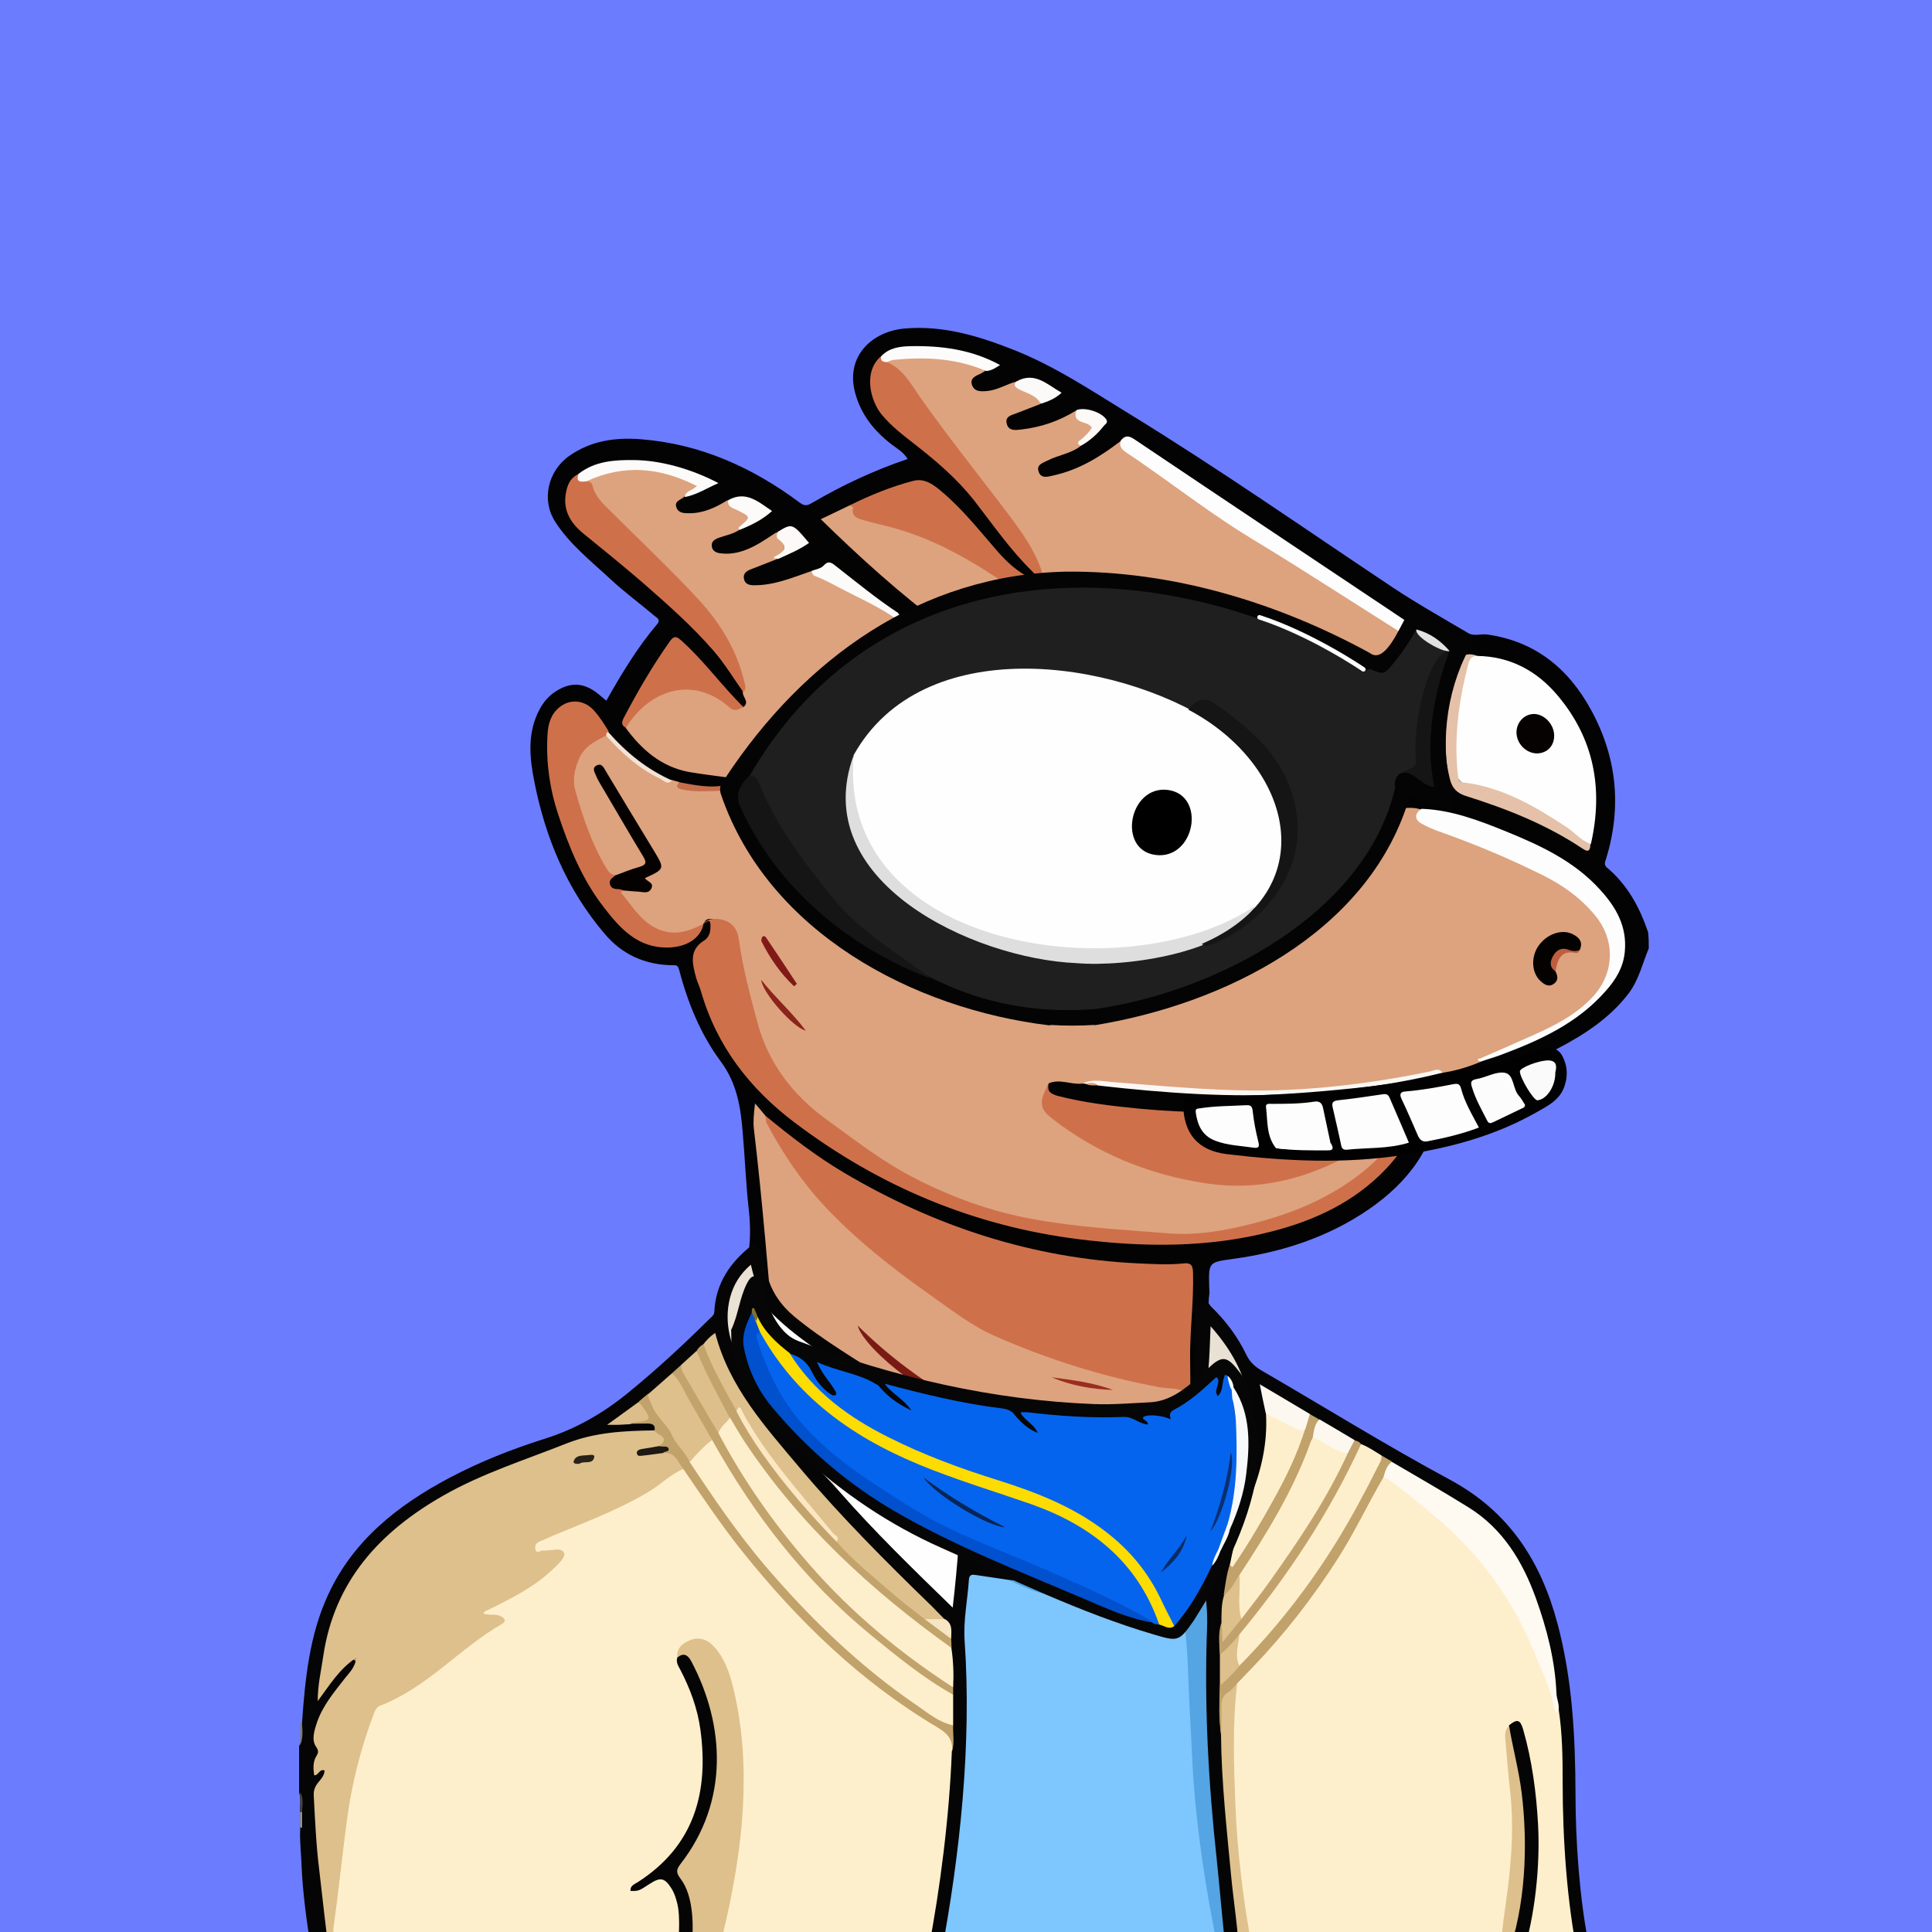 <svg width="872" height="872" viewBox="0 0 872 872" fill="none" xmlns="http://www.w3.org/2000/svg" xmlns:xlink="http://www.w3.org/1999/xlink">
<g id="alpaca">
<g id="background"><rect width="872" height="872" fill="#6C7CFF"/></g>
<svg width="872px" height="872px" viewBox="0 0 872 872" version="1.1" xmlns="http://www.w3.org/2000/svg" xmlns:xlink="http://www.w3.org/1999/xlink">
    <title>mask</title>
    <g id="mask" stroke="none" stroke-width="1" fill="none" fill-rule="evenodd">
        <path d="M300.565,881.649 C253.265,881.649 205.965,881.649 158.665,881.649 C158.365,881.149 158.365,880.649 158.765,880.149 C161.765,878.649 160.665,876.349 159.965,874.149 C156.965,865.149 154.865,855.949 153.165,846.549 C151.465,836.849 153.165,827.349 154.365,817.849 C155.965,805.149 159.065,792.749 164.865,781.049 C171.765,767.049 183.065,757.849 197.265,752.249 C211.865,746.549 226.865,742.149 242.365,739.949 C244.465,739.649 248.065,740.149 248.265,737.549 C248.565,734.649 244.865,735.249 242.865,734.449 C237.865,732.349 232.365,732.549 227.165,732.449 C212.265,732.049 197.265,730.949 182.365,733.649 C179.365,734.149 176.365,733.949 173.365,734.249 C169.965,734.549 169.065,732.649 169.765,729.949 C172.265,721.149 176.165,713.349 182.965,706.849 C197.965,692.649 216.465,687.049 236.265,684.349 C252.165,682.149 267.765,684.449 283.365,686.849 C288.665,687.649 292.865,686.849 296.965,682.949 C312.965,668.049 324.965,650.549 332.965,630.349 C335.465,624.049 337.365,617.449 338.965,610.849 C339.465,608.849 339.365,606.249 342.665,606.849 C344.365,609.349 343.265,612.349 344.365,614.949 C345.665,620.449 345.165,626.249 348.565,631.349 C348.365,626.349 350.165,621.549 349.265,616.549 C346.765,600.949 346.565,585.049 344.965,569.349 C342.965,550.149 341.165,530.949 339.265,511.749 C338.965,508.749 338.765,505.749 338.865,502.749 C338.965,501.249 338.865,499.449 340.465,498.749 C342.265,497.949 343.465,499.549 344.665,500.749 C345.165,501.249 345.465,501.749 345.765,502.349 C351.865,517.149 361.165,529.849 371.665,541.749 C390.165,562.449 412.865,577.949 435.565,593.449 C444.365,599.449 454.065,603.849 464.165,607.449 C485.765,615.249 507.765,622.049 530.565,625.449 C533.365,625.849 536.265,626.249 537.765,629.149 C539.465,632.649 539.665,636.449 540.465,640.149 C540.865,641.949 540.465,644.149 542.465,645.349 C543.165,642.049 542.465,638.649 542.865,635.449 C543.165,632.649 544.365,631.349 547.065,633.349 C555.465,639.449 565.465,643.149 573.365,650.249 C575.665,652.349 578.965,652.149 581.465,653.849 C582.965,655.149 584.965,656.449 584.265,658.649 C583.565,661.049 581.065,660.449 579.165,660.749 C573.765,661.349 568.465,662.349 564.165,667.149 C566.865,668.949 569.965,667.449 572.065,669.249 C570.665,674.649 570.665,674.749 576.265,674.149 C600.565,671.349 622.965,677.749 644.365,688.849 C655.065,694.349 665.065,700.849 673.465,709.549 C679.865,716.249 684.365,724.249 687.665,732.749 C689.765,738.349 692.165,743.849 693.365,749.749 C694.465,756.249 695.365,762.749 695.265,769.349 C695.265,771.849 695.065,774.349 696.665,776.449 C697.365,779.849 698.265,783.249 695.765,786.349 C693.065,785.249 695.365,783.049 694.465,781.849 C694.365,783.749 693.965,786.049 695.665,788.149 C696.965,792.749 694.865,796.949 694.065,801.349 C693.865,802.649 693.265,804.149 691.665,804.149 C689.865,804.249 689.865,802.449 689.565,801.249 C687.965,794.949 685.965,788.849 681.165,784.049 C677.465,783.249 675.565,780.049 673.065,777.749 C670.365,775.249 667.965,772.549 665.265,770.049 C661.365,766.349 659.265,766.149 655.765,769.049 C650.565,773.149 649.365,776.549 652.065,780.949 C655.565,786.649 658.565,792.549 662.165,798.149 C671.565,812.949 675.865,829.249 676.065,846.449 C676.165,856.549 675.265,866.749 673.965,876.749 C673.765,878.449 673.165,879.949 671.865,881.149 C622.265,881.149 572.665,881.149 523.065,881.149 C523.465,875.849 524.465,870.449 522.665,865.149 C521.765,862.449 521.465,859.149 517.565,858.849 C514.765,859.249 515.565,861.549 515.465,863.149 C515.265,867.449 515.765,871.749 514.965,876.049 C514.665,877.849 514.465,879.649 513.065,881.049 C448.765,881.049 384.565,881.049 320.265,881.049 C318.865,879.449 319.365,877.549 319.765,875.749 C321.865,866.449 320.365,857.249 318.765,848.049 C318.165,844.749 318.165,841.749 319.865,838.949 C322.365,834.749 323.665,830.149 324.765,825.449 C328.865,808.949 329.665,792.249 327.565,775.449 C327.065,770.949 325.965,766.649 324.065,762.449 C322.565,759.049 320.365,756.949 316.365,757.949 C313.665,757.649 312.465,755.249 310.365,753.949 C307.865,752.449 305.765,751.849 305.065,755.749 C304.965,760.849 307.665,764.949 309.465,769.349 C313.065,778.149 315.065,787.449 315.965,796.849 C316.165,805.049 312.965,812.449 309.765,819.649 C305.265,829.749 299.765,839.149 292.565,847.549 C291.565,848.749 290.065,849.849 290.065,851.949 C292.165,852.449 293.865,851.449 295.665,850.849 C297.165,850.349 298.565,848.949 300.165,850.749 C303.065,858.149 301.265,865.849 301.265,873.449 C301.265,874.949 300.565,876.349 301.065,877.849 C301.665,879.549 301.365,880.649 300.565,881.649 Z" id="brown" fill="#DDA37E" fill-rule="nonzero"></path>
        <path d="M744.165,428.049 C741.265,434.949 739.665,442.449 734.865,448.649 C726.365,459.649 714.965,467.049 702.865,473.349 C687.465,481.349 671.165,486.649 654.365,490.549 C651.465,491.249 650.265,492.149 649.865,495.649 C647.765,517.749 635.465,533.649 617.765,545.849 C599.365,558.449 578.665,565.149 556.865,568.149 C545.565,569.749 545.465,569.449 545.765,580.849 C545.765,581.849 545.965,582.849 545.865,583.849 C543.565,600.049 552.065,611.749 562.065,622.849 C569.665,631.249 577.765,639.149 584.865,647.949 C591.165,655.549 598.365,659.249 608.465,660.149 C635.865,662.849 658.265,675.449 676.565,696.149 C693.365,715.149 702.065,737.349 704.165,762.349 C704.765,769.749 704.965,777.349 703.865,784.749 C702.465,793.749 702.765,802.449 704.965,811.649 C710.365,834.649 712.665,858.149 713.165,881.749 C709.865,881.749 706.465,881.749 703.165,881.749 C701.965,880.449 701.665,878.849 701.665,877.149 C701.965,859.649 700.065,842.249 699.765,824.749 C699.465,822.049 700.865,817.649 697.565,817.549 C693.965,817.449 693.965,822.049 693.665,825.049 C692.165,839.849 691.665,854.749 689.265,869.549 C688.565,873.849 689.065,878.649 685.065,881.849 C683.065,881.849 681.065,881.849 679.065,881.849 C677.465,879.949 677.665,877.649 678.065,875.449 C678.865,872.949 678.965,870.249 680.065,867.749 C680.865,866.049 680.765,864.149 680.765,862.349 C680.765,860.649 680.765,858.849 681.265,857.149 C682.265,849.549 681.665,841.949 681.665,834.249 C681.765,819.649 681.165,805.049 679.765,790.549 C679.465,787.749 678.865,784.549 682.165,782.649 C687.065,788.949 690.765,795.849 691.865,804.049 C693.665,799.049 695.165,793.949 695.065,788.549 C694.565,788.049 694.465,787.549 695.165,787.149 C696.065,783.649 696.465,780.149 695.965,776.649 C694.465,774.949 694.965,772.849 694.965,770.949 C695.165,763.649 694.165,756.549 692.765,749.449 C688.165,732.849 681.965,716.949 670.765,703.549 C654.665,684.449 633.765,673.749 609.165,670.149 C599.565,668.749 589.965,669.149 580.365,670.149 C578.365,670.149 576.365,670.049 574.465,670.449 C573.665,670.549 572.965,670.449 572.365,669.749 C570.265,669.849 568.065,670.149 565.965,670.049 C564.565,670.049 562.665,670.549 562.065,668.749 C561.465,666.749 563.265,665.849 564.465,664.849 C568.665,661.649 573.565,660.249 578.765,659.749 C580.565,659.549 582.365,659.949 584.065,658.749 C583.565,656.949 582.165,656.049 580.965,654.949 C571.565,647.749 564.465,638.149 556.265,629.749 C553.365,626.849 550.665,623.749 546.865,620.049 C546.065,626.949 543.665,632.449 543.565,638.549 C543.465,641.949 544.365,645.449 543.065,648.849 C540.365,649.149 540.765,646.949 540.465,645.549 C539.265,640.349 538.265,635.149 537.165,629.949 C535.965,627.149 535.865,624.149 535.765,621.149 C535.165,606.849 537.165,592.549 536.865,578.249 C536.765,571.149 536.865,571.549 529.965,571.849 C517.965,572.449 506.065,571.249 494.165,569.849 C455.165,565.249 418.765,552.449 384.665,533.049 C373.565,526.649 362.965,519.349 352.865,511.449 C349.965,509.149 347.265,506.649 345.365,503.449 C344.065,501.949 342.865,500.449 340.765,497.949 C340.265,502.749 339.865,506.149 340.265,509.549 C344.165,542.349 346.765,575.349 349.665,608.249 C350.365,615.749 350.865,623.149 350.665,630.549 C350.665,632.449 351.065,634.449 349.565,636.549 C343.965,629.949 343.865,622.349 343.365,614.849 C341.765,611.849 344.165,608.149 341.765,605.249 C341.265,604.249 341.065,603.249 341.065,602.149 C340.965,596.049 339.465,590.049 339.765,583.849 C332.265,602.549 319.165,617.149 304.665,630.449 C290.165,643.749 274.165,655.049 255.265,663.349 C263.265,664.849 270.465,665.649 277.265,668.649 C281.165,670.449 284.665,673.049 288.165,675.549 C289.365,676.349 290.965,677.449 290.265,679.149 C289.465,681.149 287.465,680.549 285.965,680.049 C278.165,677.549 270.365,675.549 262.265,674.349 C257.665,673.649 253.065,672.949 248.465,672.849 C246.565,672.849 244.765,672.849 242.865,672.849 C217.465,672.849 194.865,680.249 176.665,698.749 C171.765,703.449 168.365,709.149 165.165,715.149 C159.865,725.849 157.765,736.949 159.965,749.249 C162.865,747.649 164.765,745.549 167.265,744.349 C170.765,742.749 172.265,743.749 173.165,747.949 C169.365,754.049 164.165,759.149 160.765,765.449 C152.365,779.049 148.965,794.149 146.865,809.849 C143.765,832.649 149.065,854.049 156.665,875.149 C157.365,877.149 158.765,879.049 157.465,881.249 C154.165,881.249 150.765,881.249 147.465,881.249 C141.265,869.649 138.565,857.149 137.565,844.249 C137.365,841.949 137.265,839.649 137.065,837.349 C137.365,827.949 136.465,818.649 137.565,809.249 C139.065,802.349 139.465,795.249 141.365,788.349 C143.165,782.149 144.665,775.649 148.065,770.249 C151.665,764.449 151.565,759.149 150.465,752.849 C146.865,731.549 153.465,712.949 167.065,696.649 C180.465,680.649 197.865,671.449 217.965,666.549 C253.565,657.949 283.965,640.349 309.065,613.649 C316.465,605.849 323.065,597.349 329.065,588.349 C337.765,575.349 339.665,561.249 337.965,546.049 C336.665,534.649 336.265,523.149 335.265,511.749 C334.365,500.149 332.765,489.049 325.265,479.049 C316.165,466.749 310.365,452.449 306.465,437.549 C305.865,435.349 304.765,435.649 303.265,435.649 C291.165,435.449 280.865,430.849 273.065,421.649 C255.865,401.549 246.065,378.049 241.065,352.249 C239.065,342.049 238.165,332.149 242.465,322.349 C244.265,318.349 246.665,314.849 250.365,312.349 C257.365,307.649 263.565,307.949 270.065,313.249 C271.165,314.149 272.365,315.149 273.665,316.249 C280.565,304.049 287.665,292.249 296.565,281.749 C298.465,279.549 296.265,278.749 295.265,277.849 C288.665,272.249 281.665,267.149 275.365,261.249 C266.665,253.149 257.065,245.649 250.565,235.449 C244.265,225.649 247.265,212.549 256.965,205.749 C266.765,198.849 277.865,197.349 289.265,198.249 C316.165,200.349 339.765,211.049 361.065,226.949 C363.465,228.749 364.865,227.949 366.765,226.849 C380.265,218.949 394.365,212.349 409.665,207.149 C407.765,204.049 404.865,202.449 402.365,200.549 C394.365,194.349 388.465,186.949 385.865,176.949 C381.665,160.449 393.865,149.449 408.565,148.249 C425.565,146.849 441.365,151.549 456.865,157.649 C475.865,165.049 492.665,176.349 509.965,186.949 C550.265,211.649 588.865,238.649 628.165,264.849 C639.365,272.349 651.065,278.849 662.665,285.749 C665.165,287.249 668.265,286.049 671.065,286.349 C692.665,289.349 707.765,301.549 717.965,320.149 C729.765,341.549 732.065,364.049 724.965,387.449 C724.565,388.749 723.665,390.149 725.265,391.549 C734.565,399.349 740.065,409.549 743.865,420.749 C744.165,423.349 744.165,425.749 744.165,428.049 Z" id="brown" fill="#030303" fill-rule="nonzero"></path>
        <path d="M175.765,698.749 C183.565,689.649 193.065,682.949 204.365,679.049 C216.765,674.649 229.265,670.949 242.665,671.949 C244.665,673.149 246.665,674.049 248.665,671.949 C262.865,672.249 276.365,675.849 289.965,679.549 C286.065,675.349 281.065,672.849 276.665,669.549 C275.465,667.849 276.765,666.749 277.665,665.649 C279.265,663.749 281.065,661.949 283.165,660.649 C303.765,648.449 317.965,630.249 330.265,610.349 C332.065,607.349 334.365,605.249 337.565,603.849 C338.465,603.449 339.465,603.049 340.065,604.349 C337.965,617.949 333.565,630.749 327.265,642.949 C320.965,655.349 312.465,666.249 303.665,676.849 C297.165,684.549 289.965,688.449 278.965,686.249 C255.765,681.649 232.365,681.949 209.865,690.449 C193.365,696.649 179.465,706.149 172.165,723.149 C171.065,725.749 170.065,728.349 169.865,731.249 C169.665,733.749 170.465,734.849 173.365,734.649 C179.665,734.149 185.865,732.949 192.165,732.549 C204.565,731.649 216.965,731.649 229.365,733.049 C234.065,733.549 238.965,733.049 243.565,734.949 C244.865,735.449 246.865,735.649 246.665,737.549 C246.465,739.249 244.665,739.749 243.265,739.949 C231.365,741.349 219.965,745.049 208.465,748.249 C190.865,753.249 175.965,762.049 166.565,778.149 C158.565,791.849 156.065,807.349 153.865,822.949 C151.465,840.249 154.165,856.649 159.565,872.949 C160.465,875.649 161.765,878.349 158.965,880.749 C158.965,881.049 158.965,881.349 158.965,881.749 C158.665,881.749 158.265,881.749 157.965,881.749 C151.765,866.649 147.065,851.049 145.565,834.749 C143.465,812.149 147.365,790.449 157.265,769.949 C158.165,768.049 159.665,766.449 160.865,764.649 C162.065,764.549 163.365,764.149 163.965,763.249 C166.965,758.449 171.965,754.849 172.665,748.749 C173.065,744.749 170.865,744.249 168.165,745.949 C165.265,747.749 162.665,750.149 159.365,752.749 C157.565,739.249 157.865,726.549 164.965,714.749 C166.865,714.749 168.165,713.749 168.965,712.249 C171.265,707.849 175.065,704.149 175.765,698.749 Z" id="brown" fill="#D58B61" fill-rule="nonzero"></path>
        <path d="M679.365,874.949 C679.265,877.149 679.265,879.449 679.165,881.649 C676.865,881.649 674.465,881.649 672.165,881.649 C674.365,870.449 674.965,858.949 674.965,847.649 C674.965,830.149 670.665,813.649 660.965,798.749 C657.165,792.949 653.765,786.849 650.365,780.849 C647.865,776.549 649.765,772.349 655.965,767.549 C659.565,764.749 662.665,765.549 665.665,768.549 C669.565,772.449 673.565,776.149 677.165,780.249 C678.665,781.949 680.065,782.749 682.265,782.449 C680.065,783.549 681.365,785.349 681.465,786.849 C682.865,808.049 684.065,829.249 683.165,850.549 C683.065,853.049 683.465,855.549 682.465,857.949 C680.265,855.949 681.865,853.549 681.865,851.349 C681.765,845.549 681.765,839.749 681.765,833.949 C681.665,847.649 681.965,861.349 679.365,874.949 Z" id="brown" fill="#D58A61" fill-rule="nonzero"></path>
        <path d="M299.865,850.549 C297.665,852.849 294.765,853.449 291.765,854.049 C290.465,854.349 288.965,854.749 288.065,853.449 C287.065,851.949 288.665,851.049 289.465,850.149 C299.065,839.749 306.065,827.749 311.165,814.649 C313.365,809.049 315.365,803.449 315.665,797.449 C314.465,793.449 315.665,789.349 315.065,785.249 C313.765,777.149 311.365,769.549 307.165,762.449 C305.965,760.549 304.565,758.549 304.765,756.049 C304.765,754.449 304.165,752.449 306.165,751.649 C308.065,750.849 309.765,751.849 311.165,753.049 C312.765,754.449 314.265,756.049 315.765,757.549 C322.065,762.849 323.765,770.449 324.865,777.949 C327.965,798.349 322.165,816.749 312.165,834.149 C310.365,837.349 310.065,840.049 311.165,843.549 C314.765,854.849 313.365,866.249 310.365,877.449 C309.965,879.149 309.065,880.449 307.765,881.549 C305.465,881.549 303.065,881.549 300.765,881.549 C300.765,880.449 300.865,879.349 300.865,878.249 C301.765,870.349 302.865,862.349 302.465,854.349 C302.165,852.749 302.665,850.649 299.865,850.549 Z" id="brown" fill="#030303" fill-rule="nonzero"></path>
        <path d="M307.565,881.649 C311.865,867.949 314.065,854.149 308.465,840.249 C307.565,837.949 309.065,836.849 309.965,835.349 C320.865,817.549 326.265,798.449 323.465,777.349 C322.465,770.149 319.365,763.749 315.765,757.549 C322.065,755.749 323.265,756.249 325.965,762.649 C328.165,767.849 329.665,773.349 329.565,779.049 C329.465,782.549 330.265,785.949 330.465,789.449 C331.465,804.149 329.665,818.949 324.565,832.449 C321.265,841.149 319.965,848.949 321.765,857.549 C323.365,865.749 322.165,873.649 320.665,881.649 C316.265,881.649 311.865,881.649 307.565,881.649 Z" id="brown" fill="#CF724B" fill-rule="nonzero"></path>
        <path d="M685.165,881.649 C688.565,871.149 689.265,860.149 690.365,849.349 C691.165,840.949 691.765,832.449 692.365,824.049 C692.565,821.549 693.265,819.149 694.665,817.049 C695.365,815.949 695.165,813.649 697.165,814.149 C698.665,814.549 700.165,815.549 700.665,817.349 C701.365,819.649 701.665,821.849 701.165,824.149 C700.465,823.949 700.165,823.549 699.965,824.949 C697.465,841.649 700.065,858.449 699.665,875.149 C699.565,877.449 699.865,879.849 698.165,881.749 C693.865,881.649 689.565,881.649 685.165,881.649 Z" id="brown" fill="#DDA27D" fill-rule="nonzero"></path>
        <path d="M698.165,881.649 C698.065,871.149 698.565,860.749 697.265,850.249 C696.065,840.449 698.665,830.749 699.565,821.049 C700.065,821.949 700.565,822.949 701.165,824.049 C701.765,843.249 704.065,862.349 703.165,881.649 C701.465,881.649 699.865,881.649 698.165,881.649 Z" id="brown" fill="#FDFAF9" fill-rule="nonzero"></path>
        <path d="M513.365,881.649 C514.165,874.749 514.365,867.849 514.265,860.849 C514.265,859.649 513.365,858.049 515.065,857.349 C516.565,856.749 517.165,858.749 518.365,858.949 C519.265,859.049 519.965,859.449 520.465,860.049 C524.465,864.849 524.965,877.149 521.265,881.649 C518.665,881.649 516.065,881.649 513.365,881.649 Z" id="brown" fill="#070201" fill-rule="nonzero"></path>
        <path d="M521.365,881.649 C522.665,873.749 524.165,865.949 518.365,858.949 C520.665,858.349 521.265,858.349 522.365,860.749 C525.265,867.549 527.165,874.449 523.365,881.649 C522.665,881.649 522.065,881.649 521.365,881.649 Z" id="brown" fill="#F8EFE8" fill-rule="nonzero"></path>
        <path d="M345.565,503.649 C356.865,512.949 368.365,521.849 380.865,529.249 C422.065,553.649 466.265,568.049 514.165,570.249 C520.765,570.549 527.465,570.949 534.065,570.249 C537.365,569.849 538.365,570.949 538.465,574.249 C538.865,587.949 536.865,601.449 537.165,615.149 C537.265,620.149 537.265,625.149 537.265,630.149 C533.465,626.049 528.065,626.949 523.465,626.149 C497.565,621.349 472.665,613.449 448.665,602.849 C438.165,598.149 428.865,590.849 419.365,584.149 C402.265,572.049 385.865,559.149 371.565,543.749 C361.265,532.549 352.965,520.049 345.865,506.649 C345.565,505.749 345.665,504.549 345.565,503.649 Z" id="brown" fill="#CE714B" fill-rule="nonzero"></path>
        <path d="M516.465,763.049 C522.965,787.449 522.265,812.549 522.365,837.449 C522.365,840.349 521.865,843.049 520.765,845.649 C520.065,847.249 519.265,848.649 517.165,848.549 C515.065,848.449 514.665,846.949 514.165,845.249 C510.065,831.349 505.465,817.549 500.265,803.949 C494.765,789.749 488.965,775.649 480.465,762.849 C475.765,755.749 468.665,752.349 461.065,749.749 C447.965,745.249 434.765,740.449 420.965,738.549 C409.765,737.049 398.465,735.949 386.865,737.349 C377.565,738.449 368.065,739.149 358.665,739.549 C352.865,739.849 347.165,741.249 341.365,740.649 C333.165,739.749 325.465,737.849 319.365,731.749 C320.165,729.549 322.265,729.149 324.065,728.449 C351.665,718.049 379.965,710.649 409.465,708.049 C417.265,707.349 424.965,707.049 432.765,707.649 C434.565,708.149 436.465,708.449 438.365,708.349 C454.365,709.049 469.865,712.649 485.065,717.549 C501.765,722.849 507.765,735.949 510.265,751.349 C511.265,756.249 511.965,760.449 516.465,763.049 Z" id="brown" fill="#C7815A" fill-rule="nonzero"></path>
        <path d="M516.465,763.049 C511.165,763.449 509.865,759.749 509.565,755.749 C509.165,749.049 506.965,742.949 504.565,736.649 C501.665,728.849 496.365,724.149 489.165,720.849 C479.065,716.249 468.265,714.049 457.465,711.949 C451.165,710.749 444.765,710.349 438.365,709.649 C436.665,708.949 434.765,709.649 433.065,709.049 C393.565,708.149 356.065,717.849 319.565,731.949 C317.965,731.949 316.165,731.849 315.765,730.249 C315.265,728.449 317.365,728.049 318.565,727.249 C325.865,722.849 334.065,720.449 341.765,716.949 C350.965,711.749 361.265,709.749 371.365,707.349 C377.665,705.849 383.865,704.349 390.365,703.749 C392.265,703.349 394.165,703.449 395.965,702.949 C399.865,703.249 403.565,701.349 407.465,701.849 C409.165,701.949 410.765,701.449 412.365,701.449 C414.565,701.449 416.765,701.549 418.865,700.849 C419.965,700.649 421.065,700.349 422.265,700.349 C428.465,700.949 434.665,700.649 440.865,700.749 C442.565,700.749 444.265,700.849 445.965,701.249 C448.465,701.449 450.965,701.949 453.465,701.749 C464.665,702.649 475.665,704.649 486.365,708.249 C489.865,709.449 494.165,708.849 496.565,712.549 C505.565,716.349 509.265,724.449 512.665,732.749 C516.365,738.649 518.565,745.049 518.965,752.049 C519.065,753.349 518.665,754.649 519.265,755.949 C519.365,758.749 518.865,761.249 516.465,763.049 Z" id="brown" fill="#030303" fill-rule="nonzero"></path>
        <path d="M158.765,880.649 C159.265,878.749 159.565,876.949 158.765,874.849 C153.565,861.449 150.665,847.349 151.365,833.049 C151.965,820.449 154.065,807.849 157.465,795.449 C162.665,776.449 173.565,761.949 191.065,753.149 C203.365,746.949 216.865,743.649 230.265,740.649 C235.365,739.549 240.565,738.749 245.765,737.249 C241.065,736.249 237.065,732.749 231.865,734.549 C229.565,735.349 227.365,733.749 225.065,733.649 C209.565,732.549 194.265,732.449 178.865,735.349 C175.765,735.949 171.565,737.249 169.465,734.249 C167.365,731.149 168.865,727.149 170.265,723.749 C177.165,706.749 190.765,696.749 206.865,689.849 C217.765,685.249 229.565,682.549 241.065,682.249 C248.865,682.149 256.965,681.349 265.065,682.849 C271.865,684.149 278.965,684.649 285.965,685.649 C293.465,686.649 297.665,681.549 301.665,676.849 C310.065,667.049 317.865,656.849 324.365,645.549 C331.165,633.649 334.765,620.849 338.565,608.049 C338.965,606.649 339.265,605.149 339.665,603.749 C339.665,601.449 340.665,600.749 342.765,601.749 C342.765,602.649 342.765,603.549 342.765,604.449 C343.165,605.349 343.365,606.149 342.465,606.949 C339.765,612.049 338.765,617.749 337.165,623.149 C332.365,639.749 323.665,654.049 313.365,667.549 C308.665,673.749 303.365,679.349 297.565,684.649 C293.465,688.349 289.365,689.449 284.365,688.449 C271.365,685.749 258.065,684.149 244.965,685.049 C226.265,686.349 207.965,689.949 192.165,701.449 C181.965,708.849 174.665,718.049 171.265,730.149 C170.665,732.249 170.465,733.549 173.765,733.049 C190.565,730.549 207.465,730.149 224.365,730.849 C232.265,731.149 240.265,731.449 247.765,734.249 C249.265,734.849 251.965,734.549 251.265,737.349 C250.765,739.449 249.365,740.449 246.965,740.749 C229.265,742.849 212.165,747.549 195.765,754.349 C176.165,762.449 165.065,778.149 159.665,798.549 C156.465,810.649 154.765,822.849 153.865,835.249 C153.065,847.149 156.865,858.449 159.865,869.849 C160.465,871.949 161.065,874.049 161.965,875.949 C163.465,879.349 162.065,880.649 158.765,880.649 Z" id="brown" fill="#D58B61" fill-rule="nonzero"></path>
        <path d="M572.565,669.749 C572.965,669.749 573.365,669.749 573.765,669.749 C575.965,668.749 578.365,669.949 580.565,668.849 C595.765,666.649 610.665,667.749 625.365,672.249 C655.965,681.649 676.865,701.349 688.265,731.249 C690.365,736.849 692.565,742.349 693.165,748.349 C693.665,749.449 693.265,749.749 692.165,749.649 C688.765,741.449 686.865,732.649 682.565,724.749 C676.765,714.149 668.565,705.749 658.765,699.149 C636.765,684.249 612.565,675.449 585.765,674.949 C582.165,674.849 578.565,675.649 574.865,675.949 C572.865,676.149 570.465,677.849 569.265,674.849 C568.165,671.949 570.665,670.949 572.565,669.749 Z" id="brown" fill="#FEFDFD" fill-rule="nonzero"></path>
        <path d="M626.165,721.349 C624.765,723.249 622.265,723.749 621.665,726.949 C621.165,729.849 617.565,728.749 615.165,728.149 C606.165,726.049 597.165,723.849 587.865,723.649 C573.865,723.349 560.765,727.749 547.565,731.449 C545.365,732.049 543.065,732.749 540.865,733.249 C535.865,734.549 530.865,736.649 526.065,732.549 C526.065,729.649 528.365,728.749 530.365,727.649 C548.365,717.249 567.965,711.949 588.665,711.449 C599.665,711.149 610.565,712.349 620.065,718.949 C621.965,720.349 624.365,720.149 626.165,721.349 Z" id="brown" fill="#D3875E" fill-rule="nonzero"></path>
        <path d="M626.165,721.349 C624.465,722.249 622.465,722.549 620.965,721.349 C609.865,712.649 596.865,712.749 583.865,713.349 C564.965,714.249 547.265,719.649 530.865,729.049 C529.165,730.049 527.665,731.449 526.165,732.649 C524.265,732.949 522.365,733.049 521.665,730.749 C521.065,728.949 522.265,727.749 523.465,726.449 C526.665,722.849 531.365,721.149 534.865,717.949 C542.465,712.349 551.465,709.949 560.365,707.149 C572.365,703.349 584.865,702.749 597.365,703.249 C603.165,703.449 608.765,704.849 613.965,707.649 C617.665,709.849 621.865,711.049 625.165,713.949 C627.565,716.349 628.465,718.549 626.165,721.349 Z" id="brown" fill="#030303" fill-rule="nonzero"></path>
        <path d="M543.265,648.849 C543.965,638.549 542.565,627.949 547.165,617.649 C558.765,630.349 569.965,642.649 581.265,654.949 C572.665,654.049 567.765,646.449 560.465,643.049 C555.065,640.549 549.565,637.649 544.965,633.149 C543.265,638.649 546.065,644.049 543.265,648.849 Z" id="brown" fill="#CE714A" fill-rule="nonzero"></path>
        <path d="M445.265,702.649 C414.265,700.149 358.365,714.849 344.565,714.349 C391.265,695.949 445.565,694.349 493.565,708.949 C499.665,716.749 460.265,702.149 445.265,702.649 Z" id="brown" fill="#FCFAF8" fill-rule="nonzero"></path>
        <path d="M387.065,598.249 C401.165,612.249 417.065,624.049 435.165,634.249 C423.765,635.049 390.365,609.849 387.065,598.249 Z" id="brown" fill="#7A1A15" fill-rule="nonzero"></path>
        <path d="M613.865,707.849 C587.565,700.749 562.665,705.549 538.365,716.449 C537.165,716.949 535.965,717.549 534.765,718.149 C534.365,716.849 535.465,716.349 536.265,715.949 C555.865,705.449 576.765,700.149 599.065,702.049 C604.265,702.449 609.265,704.949 614.165,706.849 C614.265,706.849 614.465,707.049 614.465,707.149 C614.265,707.349 614.065,707.649 613.865,707.849 Z" id="brown" fill="#FAF3EF" fill-rule="nonzero"></path>
        <path d="M304.665,756.049 C313.265,768.549 318.265,781.949 315.665,797.349 C313.465,793.549 314.365,789.249 313.465,785.249 C311.365,776.549 307.565,768.449 304.665,760.149 C304.165,758.949 302.165,757.349 304.665,756.049 Z" id="brown" fill="#FCF9F6" fill-rule="nonzero"></path>
        <path d="M213.065,701.749 C197.265,703.849 185.865,712.449 176.865,725.049 C178.865,713.649 197.765,698.949 213.065,701.749 Z" id="brown" fill="#8C2019" fill-rule="nonzero"></path>
        <path d="M299.865,850.549 C300.565,849.549 301.365,848.449 302.865,846.349 C304.765,858.049 304.065,868.249 300.665,878.349 C298.665,877.649 299.865,876.149 299.965,875.049 C300.965,866.949 301.165,858.749 299.865,850.549 Z" id="brown" fill="#F9F1EB" fill-rule="nonzero"></path>
        <path d="M523.365,796.749 C523.365,795.149 523.265,793.449 523.265,791.849 C522.665,789.849 522.565,787.849 523.365,785.849 C526.865,791.549 525.465,798.149 526.065,804.249 C526.865,812.649 526.265,821.249 526.265,829.649 C523.865,829.349 524.965,827.449 524.865,826.349 C524.465,822.149 525.365,817.949 524.365,813.749 C524.265,811.149 524.265,808.449 524.165,805.849 C523.165,802.849 524.665,799.649 523.365,796.749 Z" id="brown" fill="#B04B2F" fill-rule="nonzero"></path>
        <path d="M502.365,627.349 C492.765,627.049 483.465,625.349 474.665,621.649 C484.065,622.849 493.465,624.049 502.365,627.349 Z" id="brown" fill="#992E20" fill-rule="nonzero"></path>
        <path d="M519.265,755.949 C517.065,748.249 514.865,740.449 512.665,732.749 C517.365,735.649 521.365,745.549 520.165,751.149 C519.765,752.749 519.465,754.349 519.265,755.949 Z" id="brown" fill="#C7815A" fill-rule="nonzero"></path>
        <path d="M692.265,749.649 C692.565,749.249 692.965,748.849 693.265,748.349 C696.165,757.549 696.665,766.949 696.165,776.449 C693.165,776.149 694.265,773.749 694.165,772.249 C694.165,764.749 693.465,757.149 692.265,749.649 Z" id="brown" fill="#EED3C0" fill-rule="nonzero"></path>
        <path d="M179.265,833.949 C183.765,837.149 187.065,841.349 190.765,846.249 C185.765,844.149 180.265,838.449 179.265,833.949 Z" id="brown" fill="#A23B27" fill-rule="nonzero"></path>
        <path d="M261.665,852.649 C263.665,849.349 266.765,847.149 269.465,844.549 C270.165,843.849 271.165,843.249 272.065,844.249 C272.665,845.049 271.865,845.749 271.265,846.349 C268.365,848.749 265.465,851.149 262.565,853.549 C262.265,853.249 261.965,852.949 261.665,852.649 Z" id="brown" fill="#A23A26" fill-rule="nonzero"></path>
        <path d="M524.365,813.649 C526.165,816.949 524.865,820.649 525.265,824.049 C525.465,825.849 524.465,827.949 526.265,829.549 C526.265,830.549 526.565,831.949 525.465,832.049 C524.165,832.149 524.365,830.749 524.365,829.849 C524.365,824.449 524.365,819.049 524.365,813.649 Z" id="brown" fill="#C7815A" fill-rule="nonzero"></path>
        <path d="M342.365,607.049 C342.465,606.249 342.565,605.449 342.665,604.549 C343.665,607.949 343.365,611.449 343.565,614.949 C341.565,612.649 342.965,609.649 342.365,607.049 Z" id="brown" fill="#D5895F" fill-rule="nonzero"></path>
        <path d="M695.365,787.149 C695.265,787.649 695.265,788.049 695.265,788.549 C693.265,786.049 694.565,783.449 694.965,780.849 C694.965,782.949 695.165,785.049 695.365,787.149 Z" id="brown" fill="#EED3C0" fill-rule="nonzero"></path>
        <path d="M523.365,796.749 C525.065,799.649 524.065,802.749 524.265,805.749 C522.465,802.849 523.565,799.749 523.365,796.749 Z" id="brown" fill="#C7815A" fill-rule="nonzero"></path>
        <path d="M523.365,785.749 C523.365,787.749 523.265,789.749 523.265,791.749 C521.965,789.749 521.665,787.749 523.365,785.749 Z" id="brown" fill="#C7815A" fill-rule="nonzero"></path>
        <path d="M488.665,489.049 C483.565,489.749 478.465,486.749 473.365,488.949 C472.565,490.049 472.865,491.549 472.465,492.749 C470.665,497.949 472.865,501.449 477.065,504.649 C494.065,517.949 513.465,525.849 534.165,530.849 C550.665,534.849 567.265,534.849 583.565,530.349 C599.565,525.849 613.965,517.949 627.265,507.949 C628.965,506.649 631.165,503.649 633.065,505.449 C634.965,507.249 632.565,510.049 631.365,512.149 C625.565,522.949 616.265,530.249 606.165,536.549 C586.165,549.049 564.165,555.049 540.765,557.449 C527.965,558.749 515.565,556.449 503.065,555.949 C488.765,555.349 474.665,552.849 460.565,550.349 C442.765,547.249 426.465,540.249 410.665,532.049 C394.165,523.549 379.665,512.049 365.165,500.549 C354.465,492.049 347.165,480.949 342.665,468.149 C338.365,455.949 335.465,443.249 333.165,430.449 C332.765,427.949 332.365,425.549 331.765,423.149 C330.565,418.649 323.965,414.249 319.565,414.849 C318.565,415.049 318.065,416.049 317.465,416.949 L317.465,416.949 C312.465,422.649 305.865,423.249 299.365,421.449 C290.165,418.949 284.865,411.549 279.865,404.049 C278.965,402.649 279.465,401.549 281.065,401.049 C283.865,400.449 286.665,400.949 289.465,401.249 C291.165,401.449 292.965,400.849 291.565,398.749 C289.365,395.449 291.765,394.649 293.865,393.749 C297.265,392.349 297.465,390.149 295.765,387.349 C287.965,374.349 279.665,361.749 272.265,348.549 C271.965,347.949 271.465,347.549 270.365,347.749 C269.965,349.749 271.165,351.449 272.065,353.149 C277.465,363.649 284.065,373.449 289.965,383.749 C293.365,389.549 292.965,390.749 286.665,393.249 C283.565,394.449 280.565,395.849 277.165,396.049 C274.565,396.049 273.365,394.249 272.265,392.349 C265.065,380.349 260.265,367.449 257.665,353.849 C255.865,344.749 262.565,335.449 272.865,331.449 C275.765,331.549 276.865,334.049 278.465,335.749 C284.465,342.249 291.665,347.149 299.465,351.249 C300.665,351.849 301.865,352.349 303.265,352.049 C304.365,352.349 305.365,352.649 306.465,352.949 C307.165,354.449 308.365,355.249 309.965,355.449 C315.865,356.049 321.865,356.649 327.765,355.449 C329.665,355.049 333.365,354.749 330.265,351.149 C323.865,350.249 317.465,349.549 311.065,348.449 C298.565,346.149 289.665,338.449 282.365,328.449 C281.565,325.649 283.565,324.049 285.065,322.449 C297.365,309.349 311.765,305.149 328.065,316.949 C330.465,318.649 332.965,318.449 335.365,319.249 C338.565,316.949 335.165,314.749 335.265,312.449 C332.965,295.949 324.265,282.549 313.365,270.749 C300.365,256.749 286.465,243.549 272.865,230.049 C268.865,226.149 266.365,221.449 264.265,216.349 C269.165,212.349 275.265,211.849 281.165,211.149 C291.065,209.849 300.665,211.649 309.865,215.649 C311.665,216.449 313.965,217.149 314.265,219.249 C314.665,221.849 311.765,221.849 310.365,223.049 C309.865,223.449 309.265,223.749 308.765,224.249 C307.365,225.649 304.265,226.049 305.265,228.949 C306.165,231.649 308.765,231.649 311.165,231.649 C317.565,231.649 323.065,229.049 328.365,225.749 C330.265,227.549 332.465,228.949 334.765,230.249 C339.965,232.949 340.065,234.449 335.365,237.649 C334.665,238.149 333.965,238.449 333.565,239.249 C330.765,241.049 327.465,241.649 324.365,242.749 C322.565,243.449 320.965,244.349 321.265,246.649 C321.565,248.749 323.365,249.549 325.265,249.749 C330.765,250.449 335.765,248.849 340.465,246.449 C343.965,244.649 347.165,242.349 350.465,240.249 C350.665,240.449 350.965,240.749 351.065,240.949 C355.065,247.249 355.065,247.249 350.665,252.349 C346.665,253.949 342.665,255.449 338.665,257.049 C336.865,257.749 335.365,258.949 335.765,261.149 C336.165,263.649 338.165,264.149 340.265,264.149 C349.465,264.249 357.765,260.649 366.265,257.749 C378.165,263.449 389.865,269.549 401.365,275.949 C402.365,276.549 403.465,278.549 405.065,276.749 C411.365,280.449 417.765,283.649 426.265,282.949 C406.165,267.949 388.165,251.649 370.465,234.349 C374.665,232.349 378.865,230.349 382.965,228.349 C384.165,227.649 385.465,227.849 385.765,229.249 C386.365,233.049 389.365,233.649 392.265,234.349 C404.965,237.249 417.165,241.749 428.865,247.349 C438.065,251.749 446.165,257.949 454.865,263.049 C456.465,263.949 457.865,265.149 459.465,265.949 C462.165,267.349 464.565,266.849 466.865,264.949 C469.065,263.149 469.365,260.949 468.565,258.249 C465.965,249.749 461.065,242.649 455.765,235.749 C439.165,214.249 423.065,192.449 406.765,170.849 C405.265,168.849 403.665,166.949 401.565,165.549 C400.465,164.749 399.265,163.949 400.665,162.349 C405.065,160.149 409.965,159.849 414.665,160.049 C421.365,160.449 428.165,161.149 434.765,162.549 C438.465,163.349 442.265,163.949 444.665,167.449 C444.065,167.749 443.565,168.149 442.965,168.449 C440.765,169.549 437.665,170.449 438.665,173.649 C439.765,176.949 442.865,176.749 445.865,176.449 C450.365,175.949 454.265,173.449 458.565,172.249 C460.265,175.549 463.665,176.249 466.565,177.549 C468.865,178.549 469.865,179.949 469.565,182.349 C466.065,183.749 462.465,185.049 458.965,186.449 C456.665,187.349 453.565,187.849 454.365,191.149 C455.165,194.649 458.365,194.149 460.965,193.849 C469.765,192.849 478.065,190.049 485.565,185.349 C486.565,187.749 488.165,189.449 490.665,190.449 C493.865,191.649 493.765,193.649 491.865,196.249 C490.565,198.049 487.765,198.649 487.565,201.449 C483.265,204.749 477.765,205.349 473.065,207.749 C470.865,208.849 467.665,209.649 468.765,212.849 C469.865,216.249 473.065,215.149 475.665,214.549 C486.965,212.049 496.565,206.149 505.565,199.249 C507.265,201.549 509.165,203.549 511.465,205.249 C541.265,226.849 571.965,247.049 603.665,265.749 C615.965,273.049 627.465,281.649 639.665,289.049 C642.465,290.749 643.565,292.849 642.765,296.149 C638.865,312.949 638.065,330.049 638.365,347.249 C638.465,352.149 639.065,356.049 644.565,357.449 C639.865,358.449 635.165,359.449 630.365,360.449 C628.065,361.349 626.165,360.149 624.265,359.249 C610.365,353.349 595.765,350.249 580.965,348.049 C579.165,347.749 577.365,348.149 575.465,348.049 C573.865,347.749 572.965,346.549 572.065,345.349 C548.565,313.549 515.665,299.749 477.565,295.549 C455.465,293.149 434.065,295.549 413.465,304.049 C393.465,312.249 378.865,326.149 372.365,347.349 C371.165,352.849 368.765,357.949 368.665,363.749 C368.465,376.249 372.965,386.649 380.565,396.149 C404.365,425.549 435.365,442.149 472.365,448.349 C494.365,451.949 515.365,449.549 535.065,438.349 C537.265,437.149 539.465,436.049 540.965,433.849 C542.365,432.149 544.365,431.349 546.265,430.349 C560.565,422.849 572.265,412.749 578.765,397.549 C579.265,396.449 579.865,395.549 580.765,394.749 C584.065,392.449 586.665,389.349 589.265,386.449 C597.365,377.349 606.365,369.249 617.465,363.849 C620.865,362.249 620.865,362.249 622.865,364.349 C621.865,366.349 623.065,365.849 624.365,365.849 C630.065,365.649 635.665,363.549 641.365,365.349 C639.665,369.049 641.665,370.949 644.665,372.349 C650.865,375.249 657.365,377.249 663.765,379.649 C676.265,384.349 688.265,389.949 700.065,396.049 C708.565,400.449 715.865,406.449 721.665,414.149 C731.065,426.549 728.365,442.249 718.065,452.149 C707.965,461.849 695.365,466.949 683.065,472.649 C678.165,474.949 672.665,475.849 668.265,479.249 C662.565,481.649 656.765,483.349 650.665,484.249 C645.765,483.449 641.265,485.549 636.665,486.349 C609.165,491.349 581.565,494.149 553.665,493.149 C535.965,492.549 518.265,491.349 500.665,489.349 C496.965,488.649 492.765,488.649 488.665,489.049 Z" id="brown" fill="#DDA37E" fill-rule="nonzero"></path>
        <path d="M317.565,417.049 C319.165,414.049 325.965,413.949 329.765,416.849 C332.365,418.849 333.165,421.649 333.565,424.649 C335.365,437.249 338.665,449.649 341.965,461.849 C346.965,480.149 357.865,494.249 373.265,505.449 C385.865,514.549 398.165,524.149 412.065,531.349 C429.165,540.249 447.065,546.749 466.265,550.249 C486.565,553.949 506.965,555.049 527.365,556.649 C540.365,557.749 553.365,555.349 566.165,552.049 C582.865,547.749 598.565,541.349 612.465,530.949 C622.965,523.049 629.665,515.049 632.965,505.349 C625.465,511.249 618.065,516.349 610.165,520.749 C589.765,532.049 568.165,537.649 544.665,534.149 C518.665,530.249 495.165,520.749 474.465,504.549 C469.165,500.349 468.865,497.049 473.365,489.049 C472.265,492.949 474.865,493.949 477.865,494.749 C489.665,497.749 501.665,499.149 513.765,500.349 C535.865,502.449 557.965,502.549 580.065,501.249 C599.165,500.149 618.165,497.949 636.965,494.449 C638.765,494.149 640.465,493.849 642.765,493.449 C640.465,506.849 634.665,517.949 625.665,527.449 C611.465,542.449 593.465,550.849 573.865,555.849 C545.265,563.249 516.265,562.949 487.165,559.349 C439.665,553.449 396.965,535.549 358.765,506.749 C338.365,491.349 323.465,472.149 316.365,447.349 C315.765,445.249 314.765,443.349 314.165,441.249 C312.565,435.049 310.765,428.849 317.865,424.449 C319.865,423.249 320.665,420.949 320.665,418.349 C320.865,414.549 319.365,415.549 317.565,417.049 Z" id="brown" fill="#CE714B" fill-rule="nonzero"></path>
        <path d="M666.665,296.049 C681.565,296.249 693.665,302.749 703.065,313.949 C719.565,333.549 723.665,356.149 718.065,380.849 C715.465,382.649 714.165,380.249 712.665,379.049 C698.865,368.649 684.265,360.049 667.365,355.649 C657.765,353.149 657.665,353.149 656.365,343.249 C654.965,332.749 657.065,322.449 658.665,312.149 C659.365,307.749 660.365,303.349 661.665,299.049 C662.365,296.249 663.865,294.949 666.665,296.049 Z" id="brown" fill="#FEFEFE" fill-rule="nonzero"></path>
        <path d="M400.465,163.449 C407.565,166.549 411.165,173.349 415.165,179.049 C428.165,197.649 442.465,215.249 456.065,233.349 C461.465,240.649 466.765,248.049 469.865,256.849 C471.265,260.849 470.865,263.949 467.465,266.549 C464.165,268.949 461.165,268.449 457.865,266.149 C441.165,254.649 423.965,244.149 404.265,238.549 C399.665,237.249 394.965,236.249 390.365,234.949 C387.365,234.049 383.965,233.449 385.065,228.849 C385.065,228.749 383.965,228.349 383.365,228.149 C392.665,223.549 402.165,219.649 412.165,217.049 C417.465,215.649 421.665,218.949 425.465,222.249 C434.865,230.249 442.465,239.949 450.565,249.249 C455.465,254.749 460.865,259.549 468.465,262.349 C468.165,260.149 466.865,258.849 465.765,257.749 C455.865,248.049 448.065,236.649 439.565,225.749 C431.965,216.149 422.765,208.249 413.165,200.749 C407.765,196.549 402.365,192.449 397.965,187.149 C392.865,180.949 389.465,167.949 397.565,160.849 C398.765,161.449 399.865,162.149 400.465,163.449 Z" id="brown" fill="#CE714B" fill-rule="nonzero"></path>
        <path d="M644.565,357.149 C637.865,356.849 637.465,356.449 637.165,349.749 C636.465,331.249 637.365,312.949 641.865,294.849 C642.365,292.649 641.965,291.549 640.065,290.349 C614.965,274.749 590.265,258.449 564.965,243.149 C548.265,233.049 532.665,221.049 516.565,209.849 C513.865,207.949 511.165,206.049 508.365,204.249 C506.365,202.949 505.065,201.449 505.765,198.949 C507.565,196.649 509.165,196.349 511.965,198.249 C554.065,226.549 596.365,254.749 638.565,282.949 C641.965,285.249 645.165,287.949 648.765,289.949 C652.465,292.049 652.765,294.549 651.565,298.249 C646.365,314.049 644.965,330.349 645.465,346.849 C645.565,349.449 646.065,352.149 646.265,354.749 C646.365,356.049 646.465,357.349 644.565,357.149 Z" id="brown" fill="#FEFDFD" fill-rule="nonzero"></path>
        <path d="M281.865,401.949 C281.365,402.349 279.665,402.249 280.565,403.249 C285.365,408.849 288.965,415.349 295.965,418.849 C303.765,422.749 310.565,420.549 317.565,416.949 C316.265,423.449 309.965,427.449 301.765,427.649 C287.965,428.049 279.965,419.149 272.565,409.549 C262.765,396.949 256.765,382.249 251.865,367.349 C248.165,356.249 246.465,344.349 247.065,332.449 C247.265,328.149 247.965,323.849 251.165,320.449 C255.965,315.349 263.065,315.349 267.865,320.449 C270.565,323.349 272.665,326.749 274.765,330.149 C274.365,330.649 274.365,331.449 273.865,331.849 C268.865,334.449 263.865,336.649 261.365,342.449 C259.265,347.349 258.265,351.949 259.765,357.249 C263.265,369.349 267.265,381.249 273.865,392.149 C274.965,393.849 275.965,395.049 278.065,394.849 C275.465,399.549 281.065,399.349 281.865,401.949 Z" id="brown" fill="#CE714B" fill-rule="nonzero"></path>
        <path d="M264.665,217.249 C265.865,217.349 267.065,217.649 267.365,218.949 C268.765,224.849 273.265,228.349 277.265,232.349 C289.965,245.049 303.065,257.349 315.165,270.449 C324.965,281.049 332.565,293.349 335.965,307.749 C336.365,309.449 336.965,310.949 335.465,312.349 C331.065,306.149 327.165,299.649 322.165,293.849 C312.465,282.649 301.365,272.849 290.265,263.149 C281.465,255.549 272.465,248.249 263.465,240.949 C257.065,235.749 253.565,229.549 255.765,220.949 C256.565,217.649 258.165,215.249 261.265,213.849 C262.065,215.249 263.565,216.049 264.665,217.249 Z" id="brown" fill="#CE714B" fill-rule="nonzero"></path>
        <path d="M668.665,479.049 C668.165,478.949 667.465,478.949 667.265,478.649 C666.565,477.649 667.765,477.849 668.065,477.749 C676.065,474.249 684.165,470.749 692.165,467.149 C701.865,462.849 711.365,457.949 718.765,450.049 C728.565,439.649 729.365,424.749 720.165,413.449 C713.665,405.449 705.465,399.549 696.365,395.049 C681.565,387.649 666.265,381.249 650.565,375.649 C647.465,374.549 644.365,373.349 641.465,371.649 C638.265,369.749 638.465,367.049 641.665,365.049 C655.065,365.549 667.365,370.249 679.465,375.149 C695.165,381.549 710.565,388.649 722.265,401.649 C729.465,409.549 734.365,418.149 733.365,429.349 C732.765,436.549 729.265,442.249 724.665,447.349 C711.865,461.949 694.765,469.649 677.065,476.249 C674.365,477.249 671.465,478.049 668.665,479.049 Z" id="brown" fill="#FEFDFD" fill-rule="nonzero"></path>
        <path d="M342.665,601.949 C341.165,601.949 340.165,602.549 339.565,603.949 C334.965,606.149 331.965,609.849 329.365,614.249 C323.265,624.249 316.265,633.749 308.365,642.449 C302.065,649.449 294.165,654.849 286.365,660.049 C282.565,662.649 278.465,665.049 276.665,669.649 C269.065,667.049 261.265,665.649 253.065,664.349 C271.465,655.349 288.265,644.049 303.465,630.349 C318.565,616.649 331.465,601.149 340.765,582.649 C341.365,589.049 341.965,595.449 342.665,601.949 Z" id="brown" fill="#D5895F" fill-rule="nonzero"></path>
        <path d="M574.965,347.249 C576.965,346.249 579.065,345.949 581.265,346.349 C598.165,349.149 614.865,352.949 630.465,360.249 C628.065,361.549 625.565,362.849 623.165,364.149 C622.065,362.549 620.865,363.449 619.665,363.949 C608.065,369.249 598.865,377.749 590.365,387.049 C587.665,390.049 585.465,393.749 581.365,395.149 C579.765,392.649 581.165,390.249 581.665,387.949 C584.165,376.049 582.065,364.949 576.865,354.149 C575.765,351.949 573.965,349.949 574.965,347.249 Z" id="brown" fill="#D58A61" fill-rule="nonzero"></path>
        <path d="M335.565,319.149 C333.565,319.849 331.865,321.549 329.465,319.449 C311.665,303.749 291.965,312.749 282.565,328.449 C280.165,327.449 280.665,325.649 281.565,323.949 C287.865,311.949 294.665,300.249 302.565,289.149 C304.265,286.849 305.465,287.249 307.565,289.149 C317.765,298.249 325.765,309.549 335.565,319.149 Z" id="brown" fill="#CE714B" fill-rule="nonzero"></path>
        <path d="M666.665,296.049 C664.465,296.149 663.465,297.049 662.765,299.449 C658.465,316.149 656.065,332.849 658.065,350.149 C658.265,351.849 658.465,352.849 660.465,353.149 C677.965,355.249 692.665,363.849 706.965,373.249 C710.665,375.649 713.465,379.349 717.865,380.849 C717.665,383.449 717.365,385.149 714.165,382.949 C697.965,372.149 680.065,365.049 661.565,359.249 C657.565,357.949 655.465,355.749 654.465,351.849 C650.865,337.949 652.465,324.149 655.365,310.349 C656.065,307.149 657.265,303.949 657.965,300.749 C659.165,295.749 661.965,294.249 666.665,296.049 Z" id="brown" fill="#E4C1A8" fill-rule="nonzero"></path>
        <path d="M488.665,489.049 C492.865,486.949 497.365,487.949 501.665,488.349 C527.865,490.349 553.965,493.049 580.265,491.949 C602.065,491.049 623.765,488.049 645.265,483.649 C647.165,483.249 649.265,481.749 651.065,484.149 C629.565,489.549 607.765,492.249 585.665,493.649 C555.565,495.549 525.565,493.349 495.665,489.949 C493.865,489.049 491.765,489.949 489.965,489.149 C489.465,489.049 489.065,489.049 488.665,489.049 Z" id="brown" fill="#FBF7F4" fill-rule="nonzero"></path>
        <path d="M264.665,217.249 C262.165,217.549 259.665,217.749 261.165,213.849 C268.565,208.049 277.465,207.549 286.165,207.649 C298.265,207.749 312.365,211.749 324.265,218.049 C318.965,220.349 314.465,223.349 309.065,224.349 C309.365,221.449 312.465,221.549 314.465,219.349 C297.865,210.849 281.465,209.449 264.665,217.249 Z" id="brown" fill="#FDFBFA" fill-rule="nonzero"></path>
        <path d="M400.465,163.449 C398.865,163.349 397.265,163.249 397.665,160.849 C401.265,156.949 406.165,156.349 410.865,156.249 C424.865,155.949 438.565,157.749 451.365,164.749 C449.365,166.049 447.465,167.349 445.065,167.449 C432.265,161.949 418.965,161.049 405.265,162.249 C403.465,162.349 401.865,162.549 400.465,163.449 Z" id="brown" fill="#FDFCFB" fill-rule="nonzero"></path>
        <path d="M405.365,276.649 C405.565,277.249 406.065,278.049 405.865,278.449 C405.265,279.649 404.165,279.049 403.365,278.549 C395.365,273.149 386.565,269.349 378.065,264.849 C374.865,263.149 371.665,261.449 368.265,260.149 C366.865,259.649 366.465,258.949 366.365,257.649 C368.165,256.949 370.465,256.649 371.665,255.349 C373.965,252.749 375.465,254.049 377.465,255.649 C386.665,262.849 395.665,270.249 405.365,276.649 Z" id="brown" fill="#FDFBF9" fill-rule="nonzero"></path>
        <path d="M333.865,239.149 C333.065,238.649 333.265,238.149 333.865,237.649 C338.965,233.349 338.965,233.349 332.765,230.249 C330.865,229.249 328.165,228.949 328.665,225.749 C336.665,221.249 342.365,226.549 348.465,230.649 C344.065,234.649 339.065,237.049 333.865,239.149 Z" id="brown" fill="#FDFBF9" fill-rule="nonzero"></path>
        <path d="M469.765,182.249 C467.665,178.149 463.165,177.549 459.665,175.549 C458.165,174.649 457.265,173.849 458.765,172.149 C467.065,167.549 472.565,173.549 479.165,177.249 C476.165,180.049 473.065,181.149 469.765,182.249 Z" id="brown" fill="#FCFAF9" fill-rule="nonzero"></path>
        <path d="M351.065,252.349 C350.965,251.749 347.465,252.449 350.365,250.849 C354.565,248.649 355.565,246.449 351.265,243.349 C350.165,242.549 350.665,241.249 350.865,240.149 C357.565,236.049 357.565,236.049 365.165,245.049 C360.765,248.149 355.865,250.149 351.065,252.349 Z" id="brown" fill="#FCF9F7" fill-rule="nonzero"></path>
        <path d="M487.765,201.249 C485.065,199.749 487.665,198.649 488.365,198.049 C490.065,196.449 491.765,194.949 492.765,192.949 C490.965,189.749 483.765,191.649 485.765,185.149 C489.465,183.549 497.065,185.949 499.265,189.249 C500.265,190.749 498.965,191.349 498.265,192.149 C495.365,195.849 491.965,198.949 487.765,201.249 Z" id="brown" fill="#FCF9F7" fill-rule="nonzero"></path>
        <path d="M175.765,698.749 C177.865,698.949 177.665,700.149 176.865,701.549 C174.165,705.849 171.465,710.149 168.565,714.349 C167.665,715.749 166.165,717.649 164.665,714.649 C167.265,708.549 170.865,703.249 175.765,698.749 Z" id="brown" fill="#D58B61" fill-rule="nonzero"></path>
        <path d="M330.365,351.149 C332.565,351.049 333.265,352.049 332.165,353.849 C331.265,355.249 330.065,356.849 328.365,356.849 C321.465,356.849 314.465,357.849 307.565,356.249 C305.065,355.649 305.165,354.649 306.565,353.049 C313.865,354.449 321.165,355.949 328.565,354.149 C329.865,353.849 333.065,354.249 330.365,351.149 Z" id="brown" fill="#C66E4B" fill-rule="nonzero"></path>
        <path d="M172.365,748.549 C174.365,749.949 174.065,751.749 172.665,753.149 C169.665,756.249 167.765,760.049 165.265,763.449 C164.165,764.949 162.865,766.949 160.665,764.549 C163.265,758.349 168.065,753.649 172.365,748.549 Z" id="brown" fill="#D58B61" fill-rule="nonzero"></path>
        <path d="M273.665,332.149 C273.665,331.449 273.465,330.549 274.565,330.449 C282.665,339.649 291.965,347.249 303.265,352.249 C301.265,354.449 299.665,352.349 298.065,351.549 C288.465,346.949 280.665,340.049 273.665,332.149 Z" id="brown" fill="#F3E3D7" fill-rule="nonzero"></path>
        <path d="M679.365,874.949 C679.965,864.249 680.665,853.649 681.165,842.949 C681.365,839.549 681.165,836.149 682.365,832.849 C682.365,841.249 682.365,849.649 682.365,858.049 C682.265,859.649 682.165,861.149 682.065,862.749 C681.165,864.449 682.165,866.449 681.265,868.149 C679.565,870.049 681.565,873.049 679.365,874.949 Z" id="brown" fill="#DDA37E" fill-rule="nonzero"></path>
        <path d="M248.665,671.949 C246.665,677.249 244.665,674.349 242.665,671.949 C244.665,671.949 246.665,671.949 248.665,671.949 Z" id="brown" fill="#D58B61" fill-rule="nonzero"></path>
        <path d="M489.865,489.049 C491.865,488.749 493.865,488.249 495.565,489.849 C493.665,489.849 491.665,490.149 489.865,489.049 Z" id="brown" fill="#DDA37E" fill-rule="nonzero"></path>
        <path d="M681.265,868.049 C681.165,866.249 680.565,864.349 682.065,862.649 C682.065,864.449 682.165,866.349 681.265,868.049 Z" id="brown" fill="#D58A61" fill-rule="nonzero"></path>
        <path d="M303.365,667.849 C303.065,668.949 302.265,669.749 300.965,669.649 C300.165,669.549 299.765,668.949 300.065,668.249 C300.565,667.149 301.265,666.149 302.565,666.249 C303.365,666.249 303.465,667.049 303.365,667.849 Z" id="brown" fill="#D58B61" fill-rule="nonzero"></path>
        <path d="M574.965,347.249 C583.765,362.349 586.665,378.249 581.365,395.149 C574.165,413.849 559.665,425.249 542.365,433.749 C532.865,439.949 521.965,441.649 511.165,443.149 C486.565,446.449 462.465,443.549 439.065,435.149 C418.665,427.849 400.765,416.649 386.465,400.249 C376.465,388.749 371.065,375.149 369.465,360.049 C368.965,355.549 370.765,351.349 371.665,346.949 C374.465,336.949 378.865,327.749 386.365,320.449 C401.865,305.049 421.265,297.449 442.565,294.849 C480.065,290.149 515.065,297.049 546.765,318.249 C558.165,325.749 567.565,335.449 574.965,347.249 Z" id="brown" fill="#000000" fill-rule="nonzero"></path>
        <path d="M371.565,346.949 C367.465,381.649 385.865,404.349 412.965,420.949 C448.765,442.949 487.665,448.449 528.565,438.249 C533.265,437.049 537.665,435.349 542.265,433.849 C541.665,435.749 540.265,436.949 538.665,437.849 C520.165,448.649 500.465,452.849 479.065,450.349 C459.965,448.149 441.865,442.749 424.665,434.149 C413.665,428.649 404.265,420.649 394.665,413.049 C387.665,407.549 381.965,400.749 376.965,393.649 C368.165,381.149 363.965,367.249 369.565,351.949 C370.365,350.249 369.965,348.249 371.565,346.949 Z" id="brown" fill="#CF734B" fill-rule="nonzero"></path>
        <path d="M281.865,401.949 C281.065,401.749 280.265,401.449 279.465,401.349 C277.765,401.249 276.065,401.249 275.365,399.349 C274.565,397.049 276.465,396.249 277.865,395.049 C281.465,393.749 284.965,392.249 288.665,391.249 C291.965,390.249 291.765,389.049 290.165,386.349 C283.565,375.449 277.165,364.349 270.665,353.349 C270.165,352.449 269.665,351.649 269.265,350.649 C268.565,348.849 266.865,346.649 269.365,345.449 C271.765,344.249 272.665,346.849 273.665,348.449 C280.765,360.249 287.865,372.049 295.065,383.849 C300.065,392.149 300.165,392.149 291.065,396.349 C292.065,397.949 295.365,398.349 293.965,401.049 C292.665,403.549 290.265,402.549 288.165,402.449 C286.165,402.349 284.065,402.149 281.865,401.949 Z" id="brown" fill="#060101" fill-rule="nonzero"></path>
        <path d="M702.065,438.449 C703.165,440.549 703.465,442.649 701.165,444.149 C698.965,445.649 697.065,444.349 695.365,442.849 C691.365,439.249 690.865,432.349 694.165,427.249 C697.765,421.749 704.665,419.149 709.665,421.549 C712.565,422.949 714.665,425.049 713.065,428.649 C712.165,430.049 710.665,429.449 709.465,429.449 C702.565,429.149 700.665,431.449 702.065,438.449 Z" id="brown" fill="#040101" fill-rule="nonzero"></path>
        <path d="M343.565,442.249 C349.765,450.149 357.365,456.749 363.665,465.149 C358.265,464.049 344.165,448.249 343.565,442.249 Z" id="brown" fill="#8C231B" fill-rule="nonzero"></path>
        <path d="M358.365,445.149 C352.265,439.349 347.565,432.549 343.765,425.049 C343.465,424.449 343.665,423.349 344.165,422.749 C344.565,422.249 345.465,422.649 345.765,423.149 C350.465,430.049 355.065,437.049 359.665,444.049 C359.265,444.449 358.865,444.849 358.365,445.149 Z" id="brown" fill="#811A17" fill-rule="nonzero"></path>
        <path d="M585.365,287.549 C578.665,292.049 571.765,295.849 563.965,298.249 C563.665,297.749 563.465,297.249 563.165,296.849 C570.265,293.249 577.265,289.749 584.365,286.149 C584.665,286.549 585.065,287.049 585.365,287.549 Z" id="brown" fill="#93271D" fill-rule="nonzero"></path>
        <path d="M607.265,306.349 C602.165,309.149 597.065,311.949 591.965,314.749 C595.665,309.349 601.065,306.949 606.565,304.749 C606.765,305.249 606.965,305.849 607.265,306.349 Z" id="brown" fill="#91251B" fill-rule="nonzero"></path>
        <path d="M702.065,438.449 C699.065,436.349 699.665,433.649 701.165,431.149 C702.665,428.649 704.965,427.549 707.865,428.649 C709.665,429.349 711.365,429.449 713.065,428.749 C712.765,429.649 712.065,430.249 711.265,430.149 C704.365,428.649 702.965,433.249 702.065,438.449 Z" id="brown" fill="#BE5E3F" fill-rule="nonzero"></path>
        <path d="M596.365,296.549 C591.365,299.249 586.365,302.049 581.465,304.749 C583.165,300.549 591.465,295.949 596.365,296.549 Z" id="brown" fill="#972B1E" fill-rule="nonzero"></path>
        <path d="M701.465,332.049 C701.465,336.749 698.265,339.949 693.765,340.049 C688.765,340.049 684.365,335.549 684.465,330.349 C684.565,325.949 687.965,322.349 692.265,322.249 C697.065,322.249 701.465,326.949 701.465,332.049 Z" id="brown" fill="#050201" fill-rule="nonzero"></path>
        <path d="M383.465,338.849 C388.665,328.349 396.565,320.549 406.565,314.749 C428.765,301.949 452.865,299.149 477.965,301.649 C498.965,303.849 518.565,310.149 536.665,320.949 C551.765,329.949 564.565,341.349 571.865,357.849 C579.665,375.249 576.665,394.949 564.565,407.049 C556.465,413.849 547.865,419.649 537.165,421.649 C531.465,422.749 525.865,424.149 520.165,425.349 C495.365,430.649 470.965,428.449 446.865,421.149 C435.365,417.649 424.065,413.749 414.365,406.449 C402.465,397.549 391.165,387.849 386.065,373.149 C382.165,362.049 379.165,350.649 383.465,338.849 Z" id="brown" fill="#FEFEFE" fill-rule="nonzero"></path>
        <path d="M383.465,338.849 C381.965,348.349 383.065,357.549 385.365,366.849 C387.465,374.849 390.965,382.149 396.265,388.449 C411.765,406.949 432.065,416.949 455.165,422.149 C467.265,424.849 479.465,427.349 491.965,427.149 C503.465,426.949 514.665,425.049 525.865,422.749 C530.365,421.849 534.865,420.549 539.365,419.649 C547.665,418.049 554.265,413.349 560.965,408.849 C562.065,408.149 562.865,406.949 564.465,407.149 C558.365,415.249 550.065,420.349 541.065,424.249 C509.765,437.649 477.965,436.749 446.065,426.549 C424.465,419.649 405.265,408.649 391.165,390.349 C380.565,376.649 375.365,361.549 380.965,344.249 C381.565,342.249 382.065,340.249 383.465,338.849 Z" id="brown" fill="#E4C2A8" fill-rule="nonzero"></path>
        <path d="M535.665,369.149 C535.465,377.949 528.565,385.149 520.465,385.049 C513.365,384.949 508.265,378.949 508.365,370.949 C508.565,362.449 515.365,355.349 523.265,355.349 C530.565,355.249 535.765,361.149 535.665,369.149 Z" id="brown" fill="#010000" fill-rule="nonzero"></path>
    </g>
</svg>
<svg width="872px" height="872px" viewBox="0 0 872 872" version="1.1" xmlns="http://www.w3.org/2000/svg" xmlns:xlink="http://www.w3.org/1999/xlink">
    <title>mask</title>
    <g id="mask" stroke="none" stroke-width="1" fill="none" fill-rule="evenodd">
        <g id="jacket" transform="translate(135, 562)" fill-rule="nonzero">
            <path d="M1.3,215.7 C2.7,196 4.6,176.2 13,158 C24.3,133.3 44.5,117.4 67.9,105 C81.7,97.7 96.2,92 111.1,87.3 C125,82.9 137.1,75.9 148.3,66.8 C161.2,56.3 173.4,45 185.2,33.3 C186.1,32.4 187.3,31.7 187.4,30.1 C188,17.2 194.6,7.7 204.4,0 C204.7,0 205.1,0 205.4,0 C210.4,3.2 209.9,8.8 211.2,13.5 C213.3,21.2 217.5,27.2 223.6,32.3 C236.7,43.1 251.5,51.6 265.6,60.9 C273,65.7 280.2,70.8 287.5,75.7 C299,83.4 304,94.2 304.2,107.8 C304.4,118.3 304.6,118.4 314.9,120.2 C336.6,124 358.5,125.5 380.5,122.9 C386.6,122.2 394.1,122.6 398.1,118.8 C402.4,114.8 397.2,108 397,102.3 C396.9,98.3 395.9,94.4 395.4,90.4 C394.8,84.9 395.1,79.8 398.7,74.8 C402.8,69 403.6,61.8 404.1,54.8 C404.7,47 405,39.1 404.1,31.4 C403.7,27.8 406.5,27.5 408,26 C409.9,24.2 410.7,26.9 411.7,27.8 C418.2,34.1 423.6,41.3 427.5,49.4 C429.1,52.8 431.5,54.9 434.6,56.7 C462.9,73.1 490.7,90.4 519.5,105.9 C546.2,120.3 560.5,142.7 568,170.9 C574.7,196.1 576,221.7 576.1,247.6 C576.1,269.1 577.9,294.795 582.1,315.895 C582.3,316.695 582.2,317.595 583.1,317.995 C583.1,318.995 583.1,319.995 583.1,320.995 C580.7,322.595 578.3,323.895 576,320.895 C572.7,310.995 571.8,296.4 570.7,286.2 C568.8,268.3 568.3,250.4 568.6,232.4 C568.7,225.2 567.3,218.2 567.5,211 C565.8,200.7 565.2,190.2 562.8,180 C558.6,162.5 553,145.8 541.2,131.7 C536,125.5 529.5,120.9 522.8,116.6 C513.1,110.5 503,105.1 493.2,99 C491.5,97.7 489.6,96.8 487.7,95.8 C484.9,94 481.9,92.3 479,90.6 C477.8,89.9 476.6,89.3 475.4,88.7 C470.4,85.5 465.1,82.7 460,79.7 C458.4,78.8 456.9,77.7 455.2,76.8 C448.2,73 441.2,69 434.5,64.7 C436.3,68.4 436.3,72.6 437.3,76.6 C438.4,88.8 435.9,100.3 431.3,111.6 C427,122.1 424,132.9 421.1,143.8 C420.1,148.6 418.8,153.3 418.4,158.2 C417.5,162.4 417.6,166.7 417.1,171 C415.9,175.7 416.7,180.4 416.6,185.1 C416.7,189.7 416.5,194.3 416.6,198.8 C416.8,206.1 415.8,213.5 417.2,220.8 C417.8,232.9 418.4,244.9 419.5,257 C421,274.2 422.7,295.595 425.1,312.695 C425.5,315.295 425.9,317.995 424.9,320.495 C422.2,322.995 419.6,323.695 417.2,320.195 C417,319.595 416.8,318.995 416.8,318.395 C413.7,297.895 411.4,272.9 409.9,252.2 C407.9,223.7 406.4,195.1 408.2,166.5 C408.5,161.4 407,156.6 405.6,151.8 C404.6,148.3 401.9,148.9 399.5,149.5 C390.1,151.7 380.5,153 370.9,153.7 C354.8,154.9 338.7,154.7 322.6,152.4 C321.8,152.3 320.9,152.3 320.1,152.3 C316.6,152.4 313.2,151.5 309.7,151.1 C304.3,150.5 303.9,150.7 303.1,156.3 C301.9,164.5 301,172.8 301.7,181.2 C303,197.6 302.7,214 301.8,230.5 C300.6,251.9 298.4,273.2 294.9,294.4 C293.7,301.9 293,313.895 290.2,321.095 C287.7,323.895 285.3,322.695 282.9,321.095 C282.2,319.695 282.4,318.195 282.7,316.695 C288,289.095 291.4,257 293.1,229 C294.4,225 293.5,220.8 293.7,216.7 C293.6,212.2 293.6,207.7 293.7,203.3 C293.8,202.1 293.6,200.9 293.7,199.8 C293.9,194 293.7,188.3 292.8,182.6 C292.8,181.3 292.8,179.9 292.8,178.6 C293,175.4 293,172.4 290.6,169.8 C285.6,164.4 280,159.7 274.8,154.6 C251.4,131 228.1,107.2 207.9,80.7 C203.5,74.9 199.2,68.9 195.7,62.5 C192.2,56.1 188.6,49.7 187.2,42.4 C185,42.5 184.4,44.4 183.1,45.3 C182,46.4 180.8,47.5 179.7,48.6 C177.5,50.8 175.4,53 172.8,54.7 C171.3,55.9 169.9,57.4 168.6,58.8 C165.3,62.1 161.5,64.9 157.9,68 C156.2,69.1 154.8,70.7 153.3,72 C149.6,74.7 146,77.7 142.2,80.1 C144.8,79.7 147.6,79.9 150.4,79.7 C152.7,79.7 155,79.6 157.2,79.8 C159.3,80 161.1,80.7 160.8,83.4 C160,85.3 158.2,85.4 156.6,85.3 C150.9,85 145.3,86.2 139.7,86.5 C135,86.7 130.5,87.7 126.1,89.5 C114.1,94.4 101.7,98.3 89.6,103.1 C71.2,110.5 54.1,120 39.5,133.5 C27.5,144.5 18.9,157.9 14.7,173.8 C12.3,183.1 10.6,192.6 9.5,202.3 C12.7,197.4 16,192.8 20.1,189 C21.5,187.7 23.4,185.8 25.2,187.5 C26.9,189.1 25.5,191.3 24.3,192.9 C20.3,198.2 16,203.3 12.5,209 C9,214.8 6.2,220.8 8.8,227.8 C9.7,230.2 7.9,232.3 7.7,234.6 C7.6,235.5 6.3,237.5 9.2,236.8 C11.8,236.2 12.2,238.4 11.2,239.8 C4,250.3 8.7,261.5 9.1,272.3 C9.6,285.4 11.6,302.695 14.1,315.695 C14.4,317.295 14.3,318.995 13.3,320.495 C12.5,321.395 11.5,321.895 10.3,322.095 C6.7,322.195 5.9,319.695 5.4,316.995 C3.4,306.095 1.5,290.8 1.1,279.7 C0.9,274.2 0.2,268.8 0.5,263.3 C0.5,261 0.5,258.7 0.5,256.3 C0.2,253.2 1.1,250.1 0,247.1 C0,240.1 0,233.1 0,226.1 C1.8,222.5 0.4,219 1.3,215.7 Z" fill="#050505"></path>
            <path d="M546.3,323.995 C546.7,322.695 545.1,322.195 545.2,321.095 C544,319.095 545,317.195 545.6,315.295 C552.1,294.995 553.1,270 550.5,249 C549.4,240.3 547.9,231.6 545.8,223 C545.3,220.9 544.8,218.8 545.5,216.6 C548.6,213.2 550.9,213.2 553.2,216.9 C553.9,218 554.3,219.3 554.7,220.6 C561.7,250.1 564,283.895 555.9,313.495 C555.3,315.695 554.7,317.995 553.8,320.095 C553.2,321.795 552.1,322.995 550.6,323.895 C549,323.995 547.7,323.995 546.3,323.995 Z" fill="#050505"></path>
            <path d="M1.3,215.7 C1.6,219.1 1.8,222.5 0.5,225.8 C0.5,222.5 0.5,219.1 0.5,215.8 C0.8,215.5 1,215.4 1.3,215.7 Z" fill="#7A7A7A"></path>
            <path d="M0.5,246.8 C2.2,249.7 1.5,252.9 1.3,256 C1,256.3 0.7,256.2 0.5,255.8 C0.5,252.8 0.5,249.8 0.5,246.8 Z" fill="#424242"></path>
            <path d="M0.5,255.8 C0.8,255.9 1,256 1.3,256 C1.3,258.3 1.3,260.6 1.3,262.9 L0.9,262.9 L0.5,262.8 C0.5,260.4 0.5,258.1 0.5,255.8 Z" fill="#A7A7A7"></path>
            <path d="M170.5,320.995 C118.2,320.995 66,320.995 13.7,320.995 C12.9,320.995 12,320.895 11.2,320.795 C12,320.495 12.8,320.295 13.6,319.995 C14.5,308.595 15.7,293 17.2,281.6 C20.2,258.7 23.1,235.7 31.5,213.9 C33,209.9 35.2,207.4 39.1,205.3 C50.4,199.3 61.6,193.1 71,184.1 C76,179.2 82,175.4 87.9,171.7 C88.8,171.1 90.3,170.8 89.9,169.3 C89.6,168.2 88.3,168.3 87.3,168.2 C86.8,168.1 86.3,168.1 85.8,168 C84.5,167.8 82.8,167.8 82.6,166.2 C82.5,164.7 83.9,164 85.1,163.4 C91.3,160.8 96.8,157.1 102.5,153.7 C106.8,151.1 111,148.4 114.3,144.5 C115.5,143.1 116.9,141.9 117.4,139.7 C114.9,138.5 112.3,139.2 109.7,139.3 C108.2,139.4 106.6,139.6 105.9,137.7 C105.3,135.9 106,134.4 107.3,133.3 C108.8,132 110.7,131.3 112.6,130.5 C122.9,125.8 133.7,122.3 143.8,117.2 C152.2,113 160.2,108.4 167.7,102.7 C169.3,101.5 170.7,100 172.9,100.1 C176.8,102.4 178.6,106.5 181,110 C196.8,133.6 214.5,155.5 235.1,175 C251.5,190.6 268.6,205.5 288.6,216.4 C294.1,219.4 296,222.9 294.6,228.6 C293.5,257.5 289.4,290.295 283.9,318.695 C283.8,319.295 283.8,319.995 283.7,320.695 C251.2,320.695 218.8,320.695 186.3,320.795 C186.1,317.295 188.6,314.695 189.5,311.495 C198.6,279.795 201.9,243.3 196.7,210.6 C195.5,203 193.5,195.7 190.2,188.7 C189.3,186.7 188.3,184.9 186.9,183.1 C182.4,177.1 173.6,178.2 171.8,185.5 C171.5,188.7 173.1,191.3 174.4,194 C183.9,214.2 187,234.9 179.3,256.4 C174.8,268.8 168.1,279.8 156.2,286.7 C155.1,287.4 153.9,288 153,289.2 C155.1,288.9 156.5,287.4 158.2,286.5 C162.3,284.2 164.8,284.7 167.8,288.2 C173.3,294.6 174.6,313.495 170.5,320.995 Z" fill="#FEEFCC"></path>
            <path d="M577.2,320.995 C568.8,320.995 560.5,320.895 552.1,320.895 C557.8,302.995 560.2,280.3 559.2,261.5 C558.4,247 556.5,232.7 552.5,218.7 C551.2,214.1 549.8,213.7 546.1,216.7 C544.6,223.1 546.3,229.4 547.2,235.5 C551.2,261.6 547.9,291.595 543.9,317.295 C543.7,318.595 543.4,319.895 542.5,320.995 C505.1,320.995 467.8,320.995 430.4,320.995 C428.5,318.895 428.5,316.095 428,313.495 C421.5,279.795 420.1,241.4 421,207.1 C421.1,204.4 421.5,201.8 422.2,199.3 C423.8,195.4 426.7,192.4 429.6,189.4 C448.6,169.8 464.5,148.1 477.5,124.1 C480.4,118.7 483.4,113.3 486.1,107.8 C486.8,106.3 487.5,104.7 489.3,104.2 C491.3,103.8 492.8,105 494.3,106 C513.8,120.3 532.3,136 545,156.9 C554.9,173 563.7,189.8 567.5,208.7 C567.6,209.2 567.9,209.6 568.5,209.5 C570.2,220.5 570.3,231.7 570.3,242.8 C570.3,267.7 572.2,296.695 577.2,320.995 Z" fill="#FEEFCC"></path>
            <path d="M418.4,320.095 C377.6,320.095 336.9,319.995 296.1,319.995 C294,319.995 291.8,319.695 289.7,320.595 C298.3,275.195 303.6,225.2 300.4,178.9 C299.7,169.5 301.7,160.3 302.3,151.1 C302.5,148.5 303.8,148.6 305.6,148.9 C310.5,149.6 315.5,150.4 320.4,151.1 C333.9,155.6 347.6,158.7 362.1,157.4 C371.9,156.5 381.7,155.8 391.4,154.2 C397.7,153.2 399.2,154.2 399.9,160.6 C401.4,173.3 402.7,186.1 402.9,198.9 C403.7,233.9 406.8,272.995 414.3,307.295 C415.2,311.395 416.4,315.395 418.3,319.095 C418.4,319.395 418.4,319.795 418.4,320.095 Z" fill="#7DC6FE"></path>
            <path d="M173.4,101 C167.6,103.5 163.1,108.1 157.8,111.3 C143.6,119.8 128.1,125.4 113,131.8 C111.6,132.4 110.3,133.1 108.9,133.6 C107.3,134.2 106.3,135.3 106.6,137 C107.1,139.7 108.9,137.7 110.2,137.8 C113.4,138.1 118.2,136.2 119.5,138.7 C120.6,140.8 116.8,144.1 114.4,146.4 C106,154.4 95.7,159.5 85.4,164.6 C84.7,165 83.8,164.9 83.2,166.2 C85.7,167.4 88.6,166.1 91.1,167.5 C93.2,168.7 93.5,169.8 91.5,171 C72.4,182 57.8,199.7 36.7,207.8 C34.9,208.5 34.3,210 33.7,211.6 C27.7,227.3 23.7,243.5 21.5,260.1 C19.6,274.5 17.6,293.195 15.6,307.595 C15,311.795 16.5,316.195 13.6,319.995 C12.1,308.795 10.4,293.3 9.1,282.1 C7.7,270.9 7.2,259.6 6.6,248.3 C6.5,246.2 7.1,244.5 8.4,242.8 C9.7,241.1 11.4,239.6 11.5,237.1 C9.1,236.2 8.9,239.3 6.8,239.3 C6.4,236.3 6.1,233.3 7.9,230.4 C8.7,229.1 8.9,228.2 7.6,226.3 C5.5,223.2 6.9,218.9 8.1,215.3 C10.8,207.6 16,201.5 20.9,195.2 C22.8,192.8 25.2,190.7 25.9,186.1 C18,191.4 13.9,198.4 8.4,205.8 C8.4,198.2 10,191.9 10.9,185.5 C15.9,151.5 36.6,129.2 65.3,112.9 C82.9,102.9 102.1,96.9 120.7,89.5 C133.6,84.4 146.8,83.8 160.3,83.6 C163.6,83.4 164.8,85.7 165.5,88.2 C166,90.4 164,90.7 162.6,91.4 C160.6,92 158.5,92.4 156.5,93.1 C159.2,92.7 162,92.3 164.7,92.4 C170.2,93.5 172.6,95.9 173.4,101 Z" fill="#DEC08C"></path>
            <path d="M213.5,30.9 C226.6,43.9 242.6,52.9 257.9,62.8 C266.7,68.5 275.4,74.3 284,80.3 C293.9,87.2 298.2,96.3 298.4,108.2 C298.7,126.4 297.2,144.4 295,163.6 C276.9,146 259.5,129.1 243.5,110.8 C230.9,95.9 221.5,78.8 210.3,63 C206,56.9 204.4,50.6 208,43.5 C209.4,40.7 209.9,37.5 210.8,34.5 C211.3,33 211,30.8 213.5,30.9 Z" fill="#FEFEFE"></path>
            <path d="M295.2,202.9 C295.2,207.5 295.2,212.1 295.2,216.7 C292.7,218.6 290.8,216.6 288.9,215.5 C275.6,207.8 263.5,198.5 251.9,188.4 C222.8,163.2 198.3,134 177.2,101.9 C176.4,100.6 175.4,99.5 175.6,97.8 C178.1,93.2 181.3,89.4 186.4,87.4 C190.2,90.2 191.7,94.5 194,98.4 C204.4,115.9 216.5,132.1 230.1,147.3 C248,167.5 269,184 291.2,199.1 C292.8,200.3 294.3,201.3 295.2,202.9 Z" fill="#FEEFCC"></path>
            <path d="M294.4,181.8 C295.3,187.7 295.5,193.7 295.2,199.6 C292.9,200.2 291.5,198.5 289.9,197.5 C266.2,181.6 244.8,163.2 226.3,141.3 C212.6,125.1 200.7,107.8 190.3,89.4 C189.5,88 188.5,86.6 188.5,84.8 C189.1,81.4 191.2,79.1 194.2,77.5 C196.3,78.2 197.1,80.1 198.1,81.8 C214,107.9 234.4,130.1 257,150.4 C267.5,159.8 278.5,168.7 289.9,177.1 C291.7,178.5 293.4,179.8 294.4,181.8 Z" fill="#FEEFCC"></path>
            <path d="M352.8,146.9 C337.3,146.8 321.9,145.4 306.6,143.1 C303.6,142.6 303.2,141.4 303.4,138.9 C303.8,134.4 302.5,128.5 304.8,125.8 C307.4,122.8 313,126.2 317.3,126.8 C340.8,130.2 364.3,131.9 387.9,127.9 C390,127.5 392.2,127.2 394.3,126.7 C401.7,125 401.7,125 403.3,132.5 C405.1,140.9 405.2,141 396.5,142.7 C382.1,145.5 367.5,147.1 352.8,146.9 Z" fill="#EDF6FE"></path>
            <path d="M418.3,318.995 C413.6,316.095 413.4,310.795 412.5,306.295 C408.1,283.595 404.3,256.6 403.2,233.4 C402.5,219.3 401.7,205.3 401.2,191.2 C400.9,180.3 399.4,169.5 398.3,158.7 C398,155.7 396.7,154.6 393.2,155.3 C377,158.3 360.7,159.7 344.3,158.7 C335.8,158.2 327.9,155 320.4,151.1 C331.4,151.9 342.3,153 353.3,152.9 C369.8,152.8 386.2,151.4 402.3,147.3 C405.5,146.5 406.7,147.1 407.5,150.3 C409.4,157.8 410.1,165.2 409.8,172.9 C408.5,207.9 410.4,242.8 414.2,277.6 C415.5,290 416.9,306.695 418.3,318.995 Z" fill="#55A4E3"></path>
            <path d="M428.3,67.9 C431.8,79.5 431.1,91 427.2,102.2 C422,116.7 416.5,131.1 413.1,146.2 C409.2,131.7 406.1,117.1 403.5,102.4 C403.2,100.8 402.9,99.1 402.7,97.5 C401.6,89.6 400.2,81.8 405.9,74.7 C407.6,72.6 407.9,69.5 408.8,66.8 C409.1,66 409.7,65.2 410.5,65.2 C416.4,65.7 422.5,65.7 428.3,67.9 Z" fill="#FEFEFE"></path>
            <path d="M568.5,209.6 C567,212.6 566.7,209.6 566.6,209.1 C564.9,200.2 560.9,192.2 557.6,183.9 C547.6,159.4 532.5,139 512.2,122 C506.6,117.3 501,112.7 495.2,108.3 C493.4,106.9 491.7,105.2 489.3,104.9 C488.4,101.3 489.5,98.8 493.2,97.8 C504.8,104.6 516.5,111.3 527.9,118.4 C543.3,128 552.2,142.7 558.2,159.3 C563.2,173.2 566.9,187.5 567.5,202.4 C567.6,204.7 568.8,207.1 568.5,209.6 Z" fill="#FEFAF2"></path>
            <path d="M182.4,44.8 C183.9,42.8 185.6,41.1 187.8,39.6 C194.1,64.2 210.7,82.3 226.3,100.9 C244.8,122.8 265,143 285.5,162.9 C287.5,164.9 289.4,166.9 291.4,168.9 C288.6,171.2 285.5,169.7 282.6,169.6 C276.2,167.4 272.1,162.2 267,158.3 C259.5,152.5 252.9,145.6 245.8,139.4 C244.2,138 242.5,136.5 241.9,134.3 C239.5,128.7 235.2,124.5 231.3,120.1 C219.8,107.2 209.5,93.3 200.5,78.5 C199.6,77 199.1,75 196.7,75.1 C191.8,68.6 188.1,61.4 185,53.9 C183.8,51.1 180.9,48.5 182.4,44.8 Z" fill="#DEC08C"></path>
            <path d="M479.3,89.8 C482.6,91 485.5,93.1 488.5,94.9 C489.8,96.9 488.7,98.8 487.9,100.5 C473.5,130.4 455.8,158 433.1,182.3 C431.5,184 430.3,186 428.6,187.6 C427.2,189 425.9,190.8 423.5,189.8 C420.8,185.4 422.2,180.9 423.2,176.4 C424,173.6 426.1,171.6 427.9,169.4 C445.4,148.1 459.9,124.8 473.1,100.7 C475.1,97.2 475.3,92.4 479.3,89.8 Z" fill="#FEEFCC"></path>
            <path d="M213.5,30.9 C211.3,37.6 209.1,44.4 206.9,51.1 C206.3,53 207.3,54.3 208,55.8 C211.7,63.8 217.2,70.7 222.1,78 C229.4,88.9 236.4,99.8 243.6,110.8 C227.6,93.9 212.4,76.4 200.7,56.1 C195,46.1 191.5,35.4 194.5,23.7 C196,18 198.9,13.1 203.9,8.8 C205.8,17 208.3,24.5 213.5,30.9 Z" fill="#EAE3D5"></path>
            <path d="M176.3,97.9 C187,114.1 197.9,130.1 210.5,144.9 C230.8,168.6 253,190.1 278.8,207.7 C283.9,211.2 288.8,215.4 295.2,216.7 C295,220.7 296,224.8 294.6,228.8 C295.4,223.1 292.5,220.2 287.7,217.4 C253.4,197 225.2,169.6 200.4,138.7 C190.7,126.6 182.1,113.8 173.4,101 C170.9,98 169.8,93.2 164.4,93.8 C164.3,92.4 165.3,92.3 166.3,92.1 C165,91.7 163.4,92.2 162.5,90.7 C167.9,86.6 161.8,85.9 160.4,83.8 C161,80.8 159.1,80.5 156.9,80.5 C154.4,80.5 152,80.6 149.5,80.6 C149.4,79.5 150.2,79.3 150.9,78.9 C152.5,78.1 155,79.5 155.8,77.4 C156.4,75.6 154.4,74.2 153.7,72.5 C153.5,71.9 153.4,71.2 153.3,70.6 C154.7,69.4 156.1,68.2 157.6,67 C160.4,73.8 166.8,78.4 169.4,85.4 C169.8,86.5 170.5,87.6 171.5,88.1 C175.4,90.4 175.6,94.2 176.3,97.9 Z" fill="#C2A26B"></path>
            <path d="M420.2,143.8 C422.1,133.9 424.9,124.2 428.9,114.9 C434.2,102.4 437.2,89.5 436.4,75.9 C438.4,75 439.9,76.3 441.4,77.1 C445.8,79.2 450.1,81.6 454.7,83.1 C455.4,84.9 454.5,86.3 453.9,87.9 C446.7,107.5 435.9,125.2 424.7,142.7 C423.9,143.9 423.1,145.4 421.6,145.8 C419.8,146.3 419.7,145.2 420.2,143.8 Z" fill="#FEEFCC"></path>
            <path d="M189.3,84.9 C200.6,106.3 214.4,125.9 230.3,144.1 C249.2,165.8 271.1,184 295.2,199.6 C295.2,200.7 295.2,201.8 295.2,202.9 C281.8,195.4 270,185.7 258.1,176 C228.2,151.5 205.1,121.5 186.4,87.9 C185.5,87.5 184.7,86.9 184.1,86 C178.7,76.6 172.9,67.6 168.3,57.8 C169.7,56.5 171.1,55.3 172.5,54 C178.1,62.6 182.7,71.8 188.1,80.6 C188.9,82 188.7,83.6 189.3,84.9 Z" fill="#C2A36C"></path>
            <path d="M242.5,133.8 C250.3,142.7 259.6,150 268.4,157.7 C272.9,161.6 277.7,165.1 282.4,168.8 C287.4,170.4 291.2,173.5 294.3,177.7 C294.4,179.1 294.4,180.4 294.5,181.8 C258.2,155.9 225.8,126 201,88.6 C198.7,85.1 196.7,81.5 194.5,77.9 C192.8,77.2 192.1,75.6 191.3,74.2 C187.2,67.3 183.7,60.1 180.5,52.8 C179.8,51.2 178.7,49.5 179.5,47.6 C180.2,46.3 181.2,45.4 182.5,44.7 C186.4,55.3 192,65.1 197.5,74.9 C198.9,75.1 199.4,76.2 199.9,77.2 C211,96.9 225.5,114 240.8,130.6 C241.5,131.5 242.9,132.1 242.5,133.8 Z" fill="#C2A36C"></path>
            <path d="M423.4,197.8 C421.2,216.2 421.9,234.7 422.6,253.1 C423.4,273.2 426.3,297.595 430.2,317.395 C430.4,318.495 430.2,319.695 430.2,320.895 C428.2,320.895 426.3,320.895 424.3,320.895 C424,310.295 421.7,295.6 420.7,285 C418.7,263.7 416.3,242.4 416.1,221 C415.4,215.9 415.7,210.8 415.9,205.7 C416.2,201.3 419.3,199 423.4,197.8 Z" fill="#DEC18D"></path>
            <path d="M423.4,197.8 C422.1,199.1 421.1,200.7 419.6,201.6 C416.9,203.2 416.2,205.3 416.3,208.2 C416.4,212.5 416.2,216.8 416.2,221.1 C414.9,213.7 415.4,206.2 415.5,198.8 C417.6,195 420.4,191.9 424.3,189.9 C441.4,172.6 456.2,153.5 468.9,132.8 C475.3,122.3 481.1,111.5 486.6,100.5 C487.5,98.7 488.8,97.1 488.5,94.9 C490.1,95.8 491.7,96.8 493.3,97.7 C490.9,99.4 490.2,102.1 489.4,104.8 C482.4,116.8 476.5,129.4 469,141.2 C457.7,158.9 444.9,175.4 430.4,190.5 C428,193 425.7,195.4 423.4,197.8 Z" fill="#C1A26B"></path>
            <path d="M168.3,57.8 C172,61.1 173.6,65.7 176,69.8 C179.5,75.8 182.9,81.9 186.4,87.9 C182.6,90.8 179.4,94.3 176.3,97.9 C174.3,93.3 170.1,90 168.3,85.8 C166,80.6 161.1,77.5 159.2,72.3 C158.6,70.6 157.4,69.1 157.6,67.2 C161.1,64.1 164.7,61 168.3,57.8 Z" fill="#DEC08C"></path>
            <path d="M479.3,89.8 C465,121 446.2,149.4 424.3,175.8 C422.4,179.8 420.4,183.7 415.5,184.8 C415.4,180 414.7,175.3 416.2,170.6 C418.2,172.2 417.2,174.5 417.6,176.6 C419.1,173.2 422.3,171.2 424.3,168.2 C437,151.3 449.4,134.3 460.2,116.1 C464.5,108.8 468.5,101.3 472.2,93.7 C473.5,91.8 473.9,89.2 476.4,88.1 C477.5,88.3 478.6,88.8 479.3,89.8 Z" fill="#C2A26C"></path>
            <path d="M420.2,143.8 C421,146.5 421.7,144.8 422.4,143.7 C428.7,134.4 434.4,124.7 439.8,114.9 C445.5,104.7 450.6,94.1 454.1,82.9 C453.1,80.1 454.1,78 456.1,76.2 C457.5,77 458.9,77.8 460.3,78.6 C460.3,81.6 458.7,84.2 458.2,87.1 C450.4,109.5 438.3,129.6 425.3,149.3 C422.9,152.4 422.2,157.1 417.3,157.9 C418.1,153.1 418.6,148.3 420.2,143.8 Z" fill="#C1A26B"></path>
            <path d="M428.3,67.9 C422.7,68.3 417.3,67.2 411.9,66.5 C410.7,66.3 409.7,66.4 408.7,66.9 C411,57 410.9,46.9 411.4,36.6 C419.5,45.7 425.7,55.8 428.3,67.9 Z" fill="#E9E2D4"></path>
            <path d="M179.4,47.7 C183.7,58.2 189.1,68 194.4,78 C192.8,80.4 190,81.9 189.3,84.9 C184,75.9 178.7,66.8 173.4,57.8 C172.7,56.6 172.4,55.4 172.5,54 C174.8,51.9 177.1,49.8 179.4,47.7 Z" fill="#DDBF8C"></path>
            <path d="M456.2,76.2 C455.5,78.4 454.9,80.7 454.2,82.9 C452.6,84.2 451.1,83.3 449.6,82.6 C445.2,80.4 440.7,78.2 436.3,75.9 C435.4,71.7 434.5,67.6 433.6,62.8 C441.5,67.5 448.9,71.8 456.2,76.2 Z" fill="#FCF8F0"></path>
            <path d="M417.5,157.9 C420.7,155.6 422.3,152.1 424.3,148.9 C427.4,154.5 425.5,160.5 425.6,166.3 C425.6,167.1 425.2,167.9 425.3,168.7 C422.7,171.9 420.1,175.1 416.8,179.2 C416.6,175.6 416.5,173.1 416.3,170.7 C416.3,166.3 416.2,162 417.5,157.9 Z" fill="#DEC08C"></path>
            <path d="M457.5,86.9 C458,84 458.2,80.9 460.5,78.6 C465.8,81.7 471.1,84.8 476.4,88 C475.4,90 474.3,91.9 473.3,93.9 C471.3,95.5 469.5,94.3 467.8,93.5 C464.1,91.6 460.2,90.1 457.5,86.9 Z" fill="#FDF8EF"></path>
            <path d="M415.6,184.8 C418.9,182.2 421.7,179 424.4,175.8 C424,180.5 422.1,185.2 424.4,189.9 C421.8,193.2 418.8,196.1 415.6,198.8 C415.6,194.1 415.6,189.5 415.6,184.8 Z" fill="#DDC08C"></path>
            <path d="M153.2,70.8 C153.7,71.3 154.2,71.7 154.5,72.2 C159.3,78.9 159.2,79 151.2,80 C150.6,80.1 150,80.5 149.4,80.8 C147.6,80.9 145.8,81 143.9,81.1 C142.7,81.1 141.6,81.1 139,81.1 C144.5,77.1 148.9,73.9 153.2,70.8 Z" fill="#DCBE8B"></path>
            <path d="M294.3,177.7 C290.3,174.7 286.4,171.8 282.4,168.8 C285.4,168.8 288.4,168.8 291.5,168.8 C295.2,170.9 294.3,174.5 294.3,177.7 Z" fill="#F7E6C3"></path>
            <path d="M170.7,186.1 C170.2,181.7 173.4,179.5 176.4,178.3 C179.8,176.9 183.6,177.5 186.6,180.5 C192.1,186.1 194.4,193.3 196.1,200.5 C201,220.8 201.5,241.4 199.7,262.2 C198.4,277.1 195,295.795 191.4,310.295 C190.4,314.195 189,317.895 186.4,320.995 C183.1,320.995 179.9,321.095 176.6,321.095 C175,319.495 175.9,317.695 176,315.895 C176.6,306.595 176.4,293.3 170.1,285.6 C168.1,283.1 169.3,281 170.9,278.9 C179.6,267.4 185.2,254.6 186.7,240.2 C188.6,222.3 184,205.6 176.4,189.6 C175.1,187.1 172.9,186.6 170.7,186.1 Z" fill="#DEC08C"></path>
            <path d="M170.7,186.1 C173.6,183.8 175.4,184.9 177,187.8 C192.4,216.9 193.9,251.2 172.3,279.1 C170.2,281.8 170,283.1 172.2,286 C178.1,293.8 178.1,307.295 177.2,316.495 C177.1,317.995 176.8,319.495 176.6,320.895 C174.6,323.795 172.5,323.295 170.5,320.895 C171.3,314.295 172.3,303.4 170.6,296.8 C170,294.5 169.3,292.3 168.1,290.4 C165,285.5 163.1,285.1 158.2,288.3 C153.3,291.5 153.3,291.5 149.6,291.5 C149.3,289.2 151.2,288.5 152.7,287.6 C178.4,271.2 185,246.9 181.1,218.5 C179.8,209.1 176.5,200.2 172.1,191.7 C171.1,189.9 170,188.2 170.7,186.1 Z" fill="#050505"></path>
            <path d="M542.4,320.995 C542.2,311.295 544.7,297.7 545.8,288.2 C547.4,274.3 548.2,260.5 546.6,246.6 C545.7,238.7 545.1,230.8 544.4,222.9 C544.2,220.8 544.3,218.6 546.1,216.9 C547.8,227 550.5,236.9 551.8,247.2 C554.7,270.9 553.6,298.495 545.3,321.195 C544.3,321.095 543.3,320.995 542.4,320.995 Z" fill="#DDC08C"></path>
            <path d="M162.4,90.7 C162.9,90.8 163.4,90.8 163.9,90.9 C165,90.9 166.6,90.7 166.8,92 C167,93.4 164.9,92.9 164.3,93.8 C161.2,94.2 158.1,94.7 155,95 C154.1,95.1 152.8,95.4 152.5,94.2 C152.1,92.6 153.5,92.3 154.6,92 C157.2,91.6 159.8,91.2 162.4,90.7 Z" fill="#1D1913"></path>
            <path d="M126.5,98.7 C125.2,98.8 123.6,98.6 123.9,97.6 C124.8,94.7 127.7,95 130,94.8 C131.2,94.7 133.6,94.2 133.2,95.7 C132.5,99.3 128.4,97.1 126.5,98.7 Z" fill="#272219"></path>
            <path d="M242.5,133.8 C230.4,121.3 219,108.2 209,94 C204.7,87.9 200.8,81.6 197.4,75 C198.9,71.2 199.6,74.3 200.2,75.4 C205.3,84.9 211.5,93.7 218.1,102.1 C225.5,111.6 233.4,120.7 241,130 C241.8,131 244.4,131.7 242.5,133.8 Z" fill="#FBE7C2"></path>
            <path d="M457.5,86.9 C461.5,87.9 464.4,90.9 468.1,92.3 C469.8,92.9 471.3,94.1 473.3,93.9 C463.9,114.5 451.3,133.2 438.2,151.6 C434.1,157.4 429.6,163 425.3,168.7 C423.4,162.2 425,155.5 424.4,148.9 C436.7,130.2 448.4,111.2 456.1,90.1 C456.4,88.9 457,87.9 457.5,86.9 Z" fill="#FEEFCC"></path>
        </g>
    </g>
</svg>
<svg width="872px" height="872px" viewBox="0 0 872 872" version="1.1" xmlns="http://www.w3.org/2000/svg" xmlns:xlink="http://www.w3.org/1999/xlink">
    <title>mask</title>
    <g id="mask" stroke="none" stroke-width="1" fill="none" fill-rule="evenodd">
        <path d="M330.1,607.433 C330.1,605.033 330.1,602.633 330,600.233 C333.2,593.633 333.7,586.133 337,579.533 C338.3,576.933 339.7,574.833 343,576.733 C345,584.333 346.9,591.833 351.7,598.333 C354.1,601.533 356.7,603.933 360.5,605.333 C403.5,621.633 447.8,631.933 493.9,633.733 C502.2,634.033 510.5,633.333 518.8,632.933 C528.2,632.533 534.7,626.833 541.3,621.333 C542.8,620.033 544.2,618.633 545.7,617.233 C551.9,611.333 554.2,612.433 559.5,619.333 C565.4,626.933 565.8,635.633 567.2,644.333 C567.4,645.933 567.7,647.633 568,649.233 C568,652.933 568,656.533 568.1,660.233 C564.8,685.733 553.5,707.933 540.1,729.333 C539.7,730.033 539.2,730.733 538.8,731.433 C532.2,740.833 531.8,741.033 520.8,737.733 C487.5,727.933 456.5,712.633 424.9,698.633 C401.3,688.133 380.2,673.833 361.3,656.333 C358,653.333 354.9,650.033 351.7,646.933 C340.8,635.833 332.7,623.133 330.1,607.433 Z" id="silk" fill="#060606" fill-rule="nonzero"></path>
        <path d="M399.3,624.533 C416.6,629.133 434,633.433 451.9,635.633 C453.7,635.833 455.5,636.233 457,637.533 C460.8,638.633 462.3,642.333 464.8,643.933 C463.9,642.933 462.4,641.633 461.1,640.233 C460.4,639.433 459.6,638.533 460.1,637.633 C460.8,636.433 462,636.733 463.1,637.333 C477.8,639.133 492.5,640.133 507.3,639.533 C511.3,639.333 514.2,642.733 518.1,642.933 C518.1,641.233 516.3,641.133 515.8,640.033 C516.3,638.233 523.9,638.433 528.4,640.633 C527.9,638.733 527.7,637.433 529.8,636.333 C537.1,632.633 543,627.033 549,621.533 C551.5,623.933 551.5,623.933 549.1,629.833 C550,627.733 550.8,625.533 551,623.133 C551.1,621.933 550.9,620.233 553,620.433 C553.3,620.633 553.7,620.833 554,621.033 C555.1,623.133 555.9,625.433 556.5,627.733 C557,629.033 556.9,630.433 557.2,631.733 C557.5,635.233 556.5,638.833 558.7,642.033 C560,657.433 560.1,672.733 554.9,687.533 C553.5,691.533 551.9,695.433 550.2,699.333 C549.4,702.033 547.8,704.433 546.8,707.033 C542.2,716.733 537,726.133 529.8,734.133 C526.6,732.833 526.1,729.633 524.8,727.033 C519.5,716.333 514,705.633 504.6,697.633 C489.6,684.733 472.2,676.433 453.4,670.533 C428.8,662.833 404.4,654.433 382.9,639.633 C373.5,633.233 364.9,625.933 358.4,616.533 C357.2,614.833 355.4,613.333 356.1,610.833 C360.8,612.133 364.2,614.533 366.4,619.133 C368.5,623.433 371.5,627.233 375.8,629.833 C377.9,629.933 377.7,628.933 376.9,627.633 C374.6,623.633 371.2,620.433 368.7,614.733 C378.1,619.033 387.6,619.833 395.6,624.833 C400.4,627.033 403.2,631.733 407.3,633.833 C405.3,630.533 400,629.733 399.3,624.533 Z" id="silk" fill="#0564EE" fill-rule="nonzero"></path>
        <path d="M523.2,733.233 C522.1,733.033 520.9,733.233 520,732.233 C497.3,721.933 475.3,710.233 451.9,701.533 C424.2,691.133 399.3,675.933 376.1,657.933 C359,644.633 347.1,627.433 341.1,606.433 C340.5,604.333 338.7,601.333 343.1,600.933 C344.6,601.433 345.5,602.733 346.3,604.033 C362.4,632.133 387.6,648.733 416.9,660.633 C433.4,667.333 450.4,672.633 467.3,678.333 C484.7,684.133 499.3,694.433 511.3,708.333 C516.8,714.633 520.2,722.333 523.3,730.033 C523.7,731.033 524.1,732.133 523.2,733.233 Z" id="silk" fill="#0564EE" fill-rule="nonzero"></path>
        <path d="M523.2,733.233 C513.5,705.033 492.6,688.533 465.5,678.933 C450.6,673.733 435.5,669.133 420.8,663.433 C388.3,650.933 360.5,632.733 343.1,601.333 C341.3,600.233 340.3,598.533 340.3,596.333 C340.5,595.333 340.6,594.233 342,594.433 C345.1,601.233 350.5,606.133 356.3,610.633 C367.2,628.233 383.2,639.833 401.3,648.833 C417.2,656.833 433.9,662.933 450.9,668.233 C467.9,673.633 484.3,680.033 498.7,691.033 C509.9,699.533 518.3,709.733 524.2,722.333 C526,726.233 528.1,730.033 530,733.933 C527.6,735.733 525.5,733.733 523.2,733.233 Z" id="silk" fill="#FDDC02" fill-rule="nonzero"></path>
        <path d="M341.2,596.533 C341.8,598.133 342.5,599.733 343.1,601.433 C341.3,601.733 341.2,602.833 341.7,604.333 C346.1,618.633 352.4,631.733 362.4,643.033 C376,658.433 393.2,669.033 410.3,679.833 C429.5,691.933 450.9,699.333 471.6,708.333 C487.4,715.233 503.2,722.233 518.2,730.733 C518.9,731.133 519.4,731.833 520,732.333 C509.1,730.433 499.1,725.833 489.1,721.533 C460.2,709.233 430.9,697.833 403.7,682.033 C382.6,669.733 364.2,653.933 348.5,635.133 C341.9,627.233 337.6,618.133 335.7,607.933 C334.7,602.333 337,597.333 339.3,592.433 C342.3,592.733 339.8,595.533 341.2,596.533 Z" id="silk" fill="#0150CE" fill-rule="nonzero"></path>
        <path d="M554,688.133 C558.5,672.733 558.5,656.933 557.8,641.133 C557.2,636.333 557.1,634.033 556.2,631.333 C556.1,629.833 556,628.633 555.9,627.133 C556,626.633 556.3,626.333 556.9,626.433 C564.6,638.433 564.1,651.933 562.5,665.133 C561.5,673.733 558.7,682.233 555.1,690.233 C553.1,690.333 553.6,689.233 554,688.133 Z" id="silk" fill="#F8F9FA" fill-rule="nonzero"></path>
        <path d="M399.3,624.533 C402.3,628.933 407.5,631.033 411.4,636.633 C404.4,633.333 399.7,629.533 395.8,624.533 C397,624.133 398.2,622.733 399.3,624.533 Z" id="silk" fill="#060606" fill-rule="nonzero"></path>
        <path d="M463.2,637.233 C462.7,637.933 459.2,636.333 461.6,639.133 C463.8,641.733 467,643.433 468.4,646.733 C463.6,644.933 460.1,641.333 457,637.433 C459,636.333 461,635.433 463.2,637.233 Z" id="silk" fill="#060606" fill-rule="nonzero"></path>
        <path d="M553.1,620.233 C551.3,623.333 552.4,627.433 549.7,630.133 C547.3,627.333 551.6,624.033 549.1,621.333 C550.1,619.733 551.2,618.533 553.1,620.233 Z" id="silk" fill="#060606" fill-rule="nonzero"></path>
        <path d="M554,688.133 C554.4,688.833 554.7,689.533 555.1,690.233 C554.4,693.833 552.3,696.833 550.8,700.133 C550.2,700.233 549.9,699.933 549.9,699.333 C551.2,695.633 552.6,691.833 554,688.133 Z" id="silk" fill="#F8F9FA" fill-rule="nonzero"></path>
        <path d="M549.9,699.333 C550.2,699.633 550.5,699.833 550.8,700.133 C549.9,702.533 548.9,704.833 547.1,706.733 C547.4,704.033 548.7,701.733 549.9,699.333 Z" id="silk" fill="#F8F9FA" fill-rule="nonzero"></path>
        <path d="M341.2,596.533 C340.6,595.133 340,593.833 339.3,592.433 C339.4,591.833 339.2,590.733 339.5,590.533 C340.6,589.933 340.6,591.233 340.9,591.733 C341.4,592.533 341.6,593.533 342,594.433 C341.8,595.133 341.5,595.833 341.2,596.533 Z" id="silk" fill="#7D712C" fill-rule="nonzero"></path>
        <path d="M556.8,626.433 C556.5,626.633 556.2,626.933 555.8,627.133 C554.7,625.233 554.4,623.033 554,620.933 C555.8,622.333 556.6,624.233 556.8,626.433 Z" id="silk" fill="#F8F9FA" fill-rule="nonzero"></path>
        <path d="M555.5,655.533 C558.1,661.533 551.7,685.233 546.3,691.233 C550.7,679.733 554,667.933 555.5,655.533 Z" id="silk" fill="#092F6F" fill-rule="nonzero"></path>
        <path d="M535.6,693.033 C534.2,700.433 529.5,705.433 523.9,709.833 C527.2,703.833 532.4,699.033 535.6,693.033 Z" id="silk" fill="#092C68" fill-rule="nonzero"></path>
        <path d="M416.8,666.833 C428.4,675.533 440.8,682.833 453.7,689.333 C445.8,689.133 421.7,674.433 416.8,666.833 Z" id="silk" fill="#082557" fill-rule="nonzero"></path>
    </g>
</svg>
<svg width="872px" height="872px" viewBox="0 0 872 872" version="1.1" xmlns="http://www.w3.org/2000/svg" xmlns:xlink="http://www.w3.org/1999/xlink">
    <title>mask</title>
    <g id="mask" stroke="none" stroke-width="1" fill="none" fill-rule="evenodd">
        <path d="M481.454,258.008 C529.154,257.608 576.554,271.908 618.254,294.708 C625.154,300.108 631.754,282.808 634.954,277.908 C637.454,272.408 638.954,273.308 643.354,276.808 C648.454,280.808 653.154,286.708 660.854,286.508 C664.054,286.408 665.054,289.308 663.054,292.808 C652.254,313.008 649.654,338.008 655.754,360.108 C658.354,374.408 636.754,353.108 635.654,361.508 C616.954,421.508 551.954,453.308 494.254,462.708 L493.854,462.608 C487.454,463.008 480.554,463.008 474.154,462.608 L473.754,462.808 C412.054,455.408 346.954,420.808 325.554,359.008 C324.354,355.908 325.154,353.208 327.454,351.008 C362.754,297.508 415.554,259.208 481.454,258.008 Z" id="thief" fill="#040404" fill-rule="nonzero"></path>
        <path d="M338.454,349.908 C390.854,260.008 493.054,247.708 582.754,284.908 C583.754,286.008 585.254,285.908 586.554,286.108 C592.554,291.108 600.554,293.008 606.954,297.408 C610.354,298.508 614.854,304.008 618.354,301.908 C624.854,304.708 624.754,304.508 629.554,298.608 C633.254,294.008 636.554,289.108 639.354,283.908 C642.254,288.108 652.154,290.808 652.554,294.608 C642.454,308.308 640.154,325.808 640.054,342.308 C640.554,351.508 628.354,344.308 629.654,355.808 C616.154,412.708 548.554,447.708 494.454,455.408 C420.154,461.408 368.754,413.208 338.454,349.908 Z" id="thief" fill="#1F1F1F" fill-rule="nonzero"></path>
        <path d="M338.454,349.908 C341.554,350.208 342.354,352.908 343.254,355.008 C350.654,372.908 362.254,388.208 374.254,403.208 C386.654,419.708 404.554,429.708 420.454,441.808 C383.454,428.008 350.754,400.908 334.354,364.608 C331.354,358.508 334.154,354.008 338.454,349.908 Z" id="thief" fill="#151515" fill-rule="nonzero"></path>
        <path d="M632.354,348.908 C634.654,347.408 639.254,346.708 639.154,343.308 C637.254,333.408 642.954,294.908 654.254,293.708 C647.054,313.208 643.154,334.308 647.354,355.208 C641.354,354.708 638.554,347.808 632.354,348.908 Z" id="thief" fill="#151515" fill-rule="nonzero"></path>
        <path d="M654.254,293.808 C651.654,294.908 637.954,287.208 639.354,284.108 C645.354,285.708 650.154,289.108 654.254,293.808 Z" id="thief" fill="#E2E2E2" fill-rule="nonzero"></path>
        <path d="M385.354,340.708 C416.454,285.208 502.754,297.108 548.254,326.708 C573.954,342.908 591.754,379.608 570.554,406.308 C518.954,453.408 369.054,428.308 385.354,340.708 Z" id="thief" fill="#FEFEFE" fill-rule="nonzero"></path>
        <path d="M385.354,340.708 C377.154,428.908 509.154,447.508 566.454,408.908 C555.454,430.108 508.254,436.608 485.854,434.708 C439.254,432.708 364.254,397.708 385.354,340.708 Z" id="thief" fill="#DEDEDE" fill-rule="nonzero"></path>
        <path d="M542.454,426.008 C597.854,402.108 583.754,345.308 536.354,320.308 C540.054,315.508 543.554,314.308 548.254,317.608 C566.454,330.208 582.454,344.508 585.354,368.408 C588.654,393.708 570.254,416.908 547.554,426.008 C545.754,426.508 544.154,427.708 542.454,426.008 Z" id="thief" fill="#151515" fill-rule="nonzero"></path>
        <path d="M523.254,386.008 C504.454,385.508 508.654,356.308 525.454,356.408 C544.254,357.008 540.254,386.208 523.254,386.008 Z" id="thief" fill="#000000" fill-rule="nonzero"></path>
        <path d="M615.354,302.108 C615.354,302.108 592.454,286.408 568.454,278.608" id="thief" stroke="#FFFFFF" stroke-width="2" stroke-linecap="round"></path>
    </g>
</svg>
<svg width="872px" height="872px" viewBox="0 0 872 872" version="1.1" xmlns="http://www.w3.org/2000/svg" xmlns:xlink="http://www.w3.org/1999/xlink">
    <title>mask</title>
    <g id="mask" stroke="none" stroke-width="1" fill="none" fill-rule="evenodd">
        <path d="M706.3,479.323 C707.4,482.223 707.4,486.223 706.4,489.323 C704.6,496.223 698.8,499.023 693.3,502.123 C674.8,512.623 654.6,518.023 633.8,521.223 C607.1,525.423 580.4,524.123 553.8,520.923 C540.5,519.323 534.2,511.523 534,498.323 C534,496.023 535,495.523 536.9,495.423 C554.8,494.723 572.8,494.423 590.7,493.023 C625.9,490.223 660.8,485.623 694.4,474.023 C700.9,471.723 704.3,473.223 706.3,479.323 Z" id="bareteeth" fill="#010101" fill-rule="nonzero"></path>
        <path d="M635.9,515.723 C626.7,518.623 617.2,517.923 607.9,518.923 C606.6,519.023 605.7,518.623 605.4,517.223 C604.2,511.423 602.8,505.623 601.5,499.823 C601,497.823 601.5,496.923 603.8,496.623 C610.5,495.923 617.2,494.923 623.9,493.923 C625.7,493.623 626.6,493.923 627.3,495.723 C630.1,502.323 633.1,509.023 635.9,515.723 Z" id="bareteeth" fill="#FDFDFD" fill-rule="nonzero"></path>
        <path d="M667.5,508.923 C659.8,511.823 652.1,513.623 644.3,515.123 C642.2,515.523 640.9,514.623 640,512.623 C637.6,507.023 635.1,501.323 632.5,495.823 C631.5,493.623 632.3,492.723 634.4,492.623 C641.7,492.023 648.9,490.723 656,489.323 C657.6,489.023 658.8,489.023 659.4,491.123 C661,497.423 664.4,503.023 667.5,508.923 Z" id="bareteeth" fill="#FDFDFD" fill-rule="nonzero"></path>
        <path d="M575.9,518.223 C571.5,512.723 572.2,506.023 571.4,499.623 C571.2,497.923 572.9,498.223 573.9,498.223 C580.4,498.223 586.8,498.223 593.2,497.223 C595.8,496.823 596.8,498.123 597.2,500.323 C598.3,505.523 599.4,510.623 600.5,515.823 C601.2,517.723 600.5,518.723 598.6,518.623 C591,518.423 583.4,519.223 575.9,518.223 Z" id="bareteeth" fill="#FDFDFD" fill-rule="nonzero"></path>
        <path d="M565.9,518.023 C560,517.123 554.1,517.023 548.4,514.823 C542.5,512.523 540.5,507.723 539.7,502.123 C539.4,500.223 540.5,500.423 541.7,500.223 C548.6,499.123 555.6,499.223 562.5,498.823 C564.6,498.723 565.2,499.423 565.4,501.523 C565.9,506.123 566.8,510.723 567.9,515.123 C568.5,517.423 568.3,518.323 565.9,518.023 Z" id="bareteeth" fill="#FDFDFD" fill-rule="nonzero"></path>
        <path d="M688.3,498.623 C688.4,499.923 687.2,500.123 686.4,500.523 C682.2,502.523 678,504.523 673.9,506.523 C672.6,507.123 671.9,507.123 671.2,505.723 C668.7,500.823 666,496.123 664.4,490.823 C663.8,488.923 663.5,487.523 666.4,487.023 C670.8,486.323 675.3,483.423 679.3,484.223 C683.4,485.023 682.7,491.423 685.5,494.523 C686.6,495.723 687.4,497.223 688.3,498.623 Z" id="bareteeth" fill="#FCFCFC" fill-rule="nonzero"></path>
        <path d="M702,483.923 C702.1,490.323 698.1,496.223 693.9,496.623 C692.2,496.723 685.9,486.323 686,483.523 C686.1,481.823 694.9,478.423 699.2,478.623 C703.2,478.923 702.4,482.223 702,483.923 Z" id="bareteeth" fill="#FAFAFA" fill-rule="nonzero"></path>
        <path d="M575.9,518.223 C582.8,518.223 589.7,518.223 596.6,518.223 C598.4,518.223 600.4,518.523 600.6,515.823 C601.4,517.323 602.5,519.223 599.5,519.223 C591.6,519.223 583.7,519.323 575.9,518.223 Z" id="bareteeth" fill="#FDFDFD" fill-rule="nonzero"></path>
    </g>
</svg>
<svg width="872px" height="872px" viewBox="0 0 872 872" version="1.1" xmlns="http://www.w3.org/2000/svg" xmlns:xlink="http://www.w3.org/1999/xlink">
    <title>mask</title>
    <g id="mask" stroke="none" stroke-width="1" fill="none" fill-rule="evenodd"></g>
</svg>

</g>
</svg>
